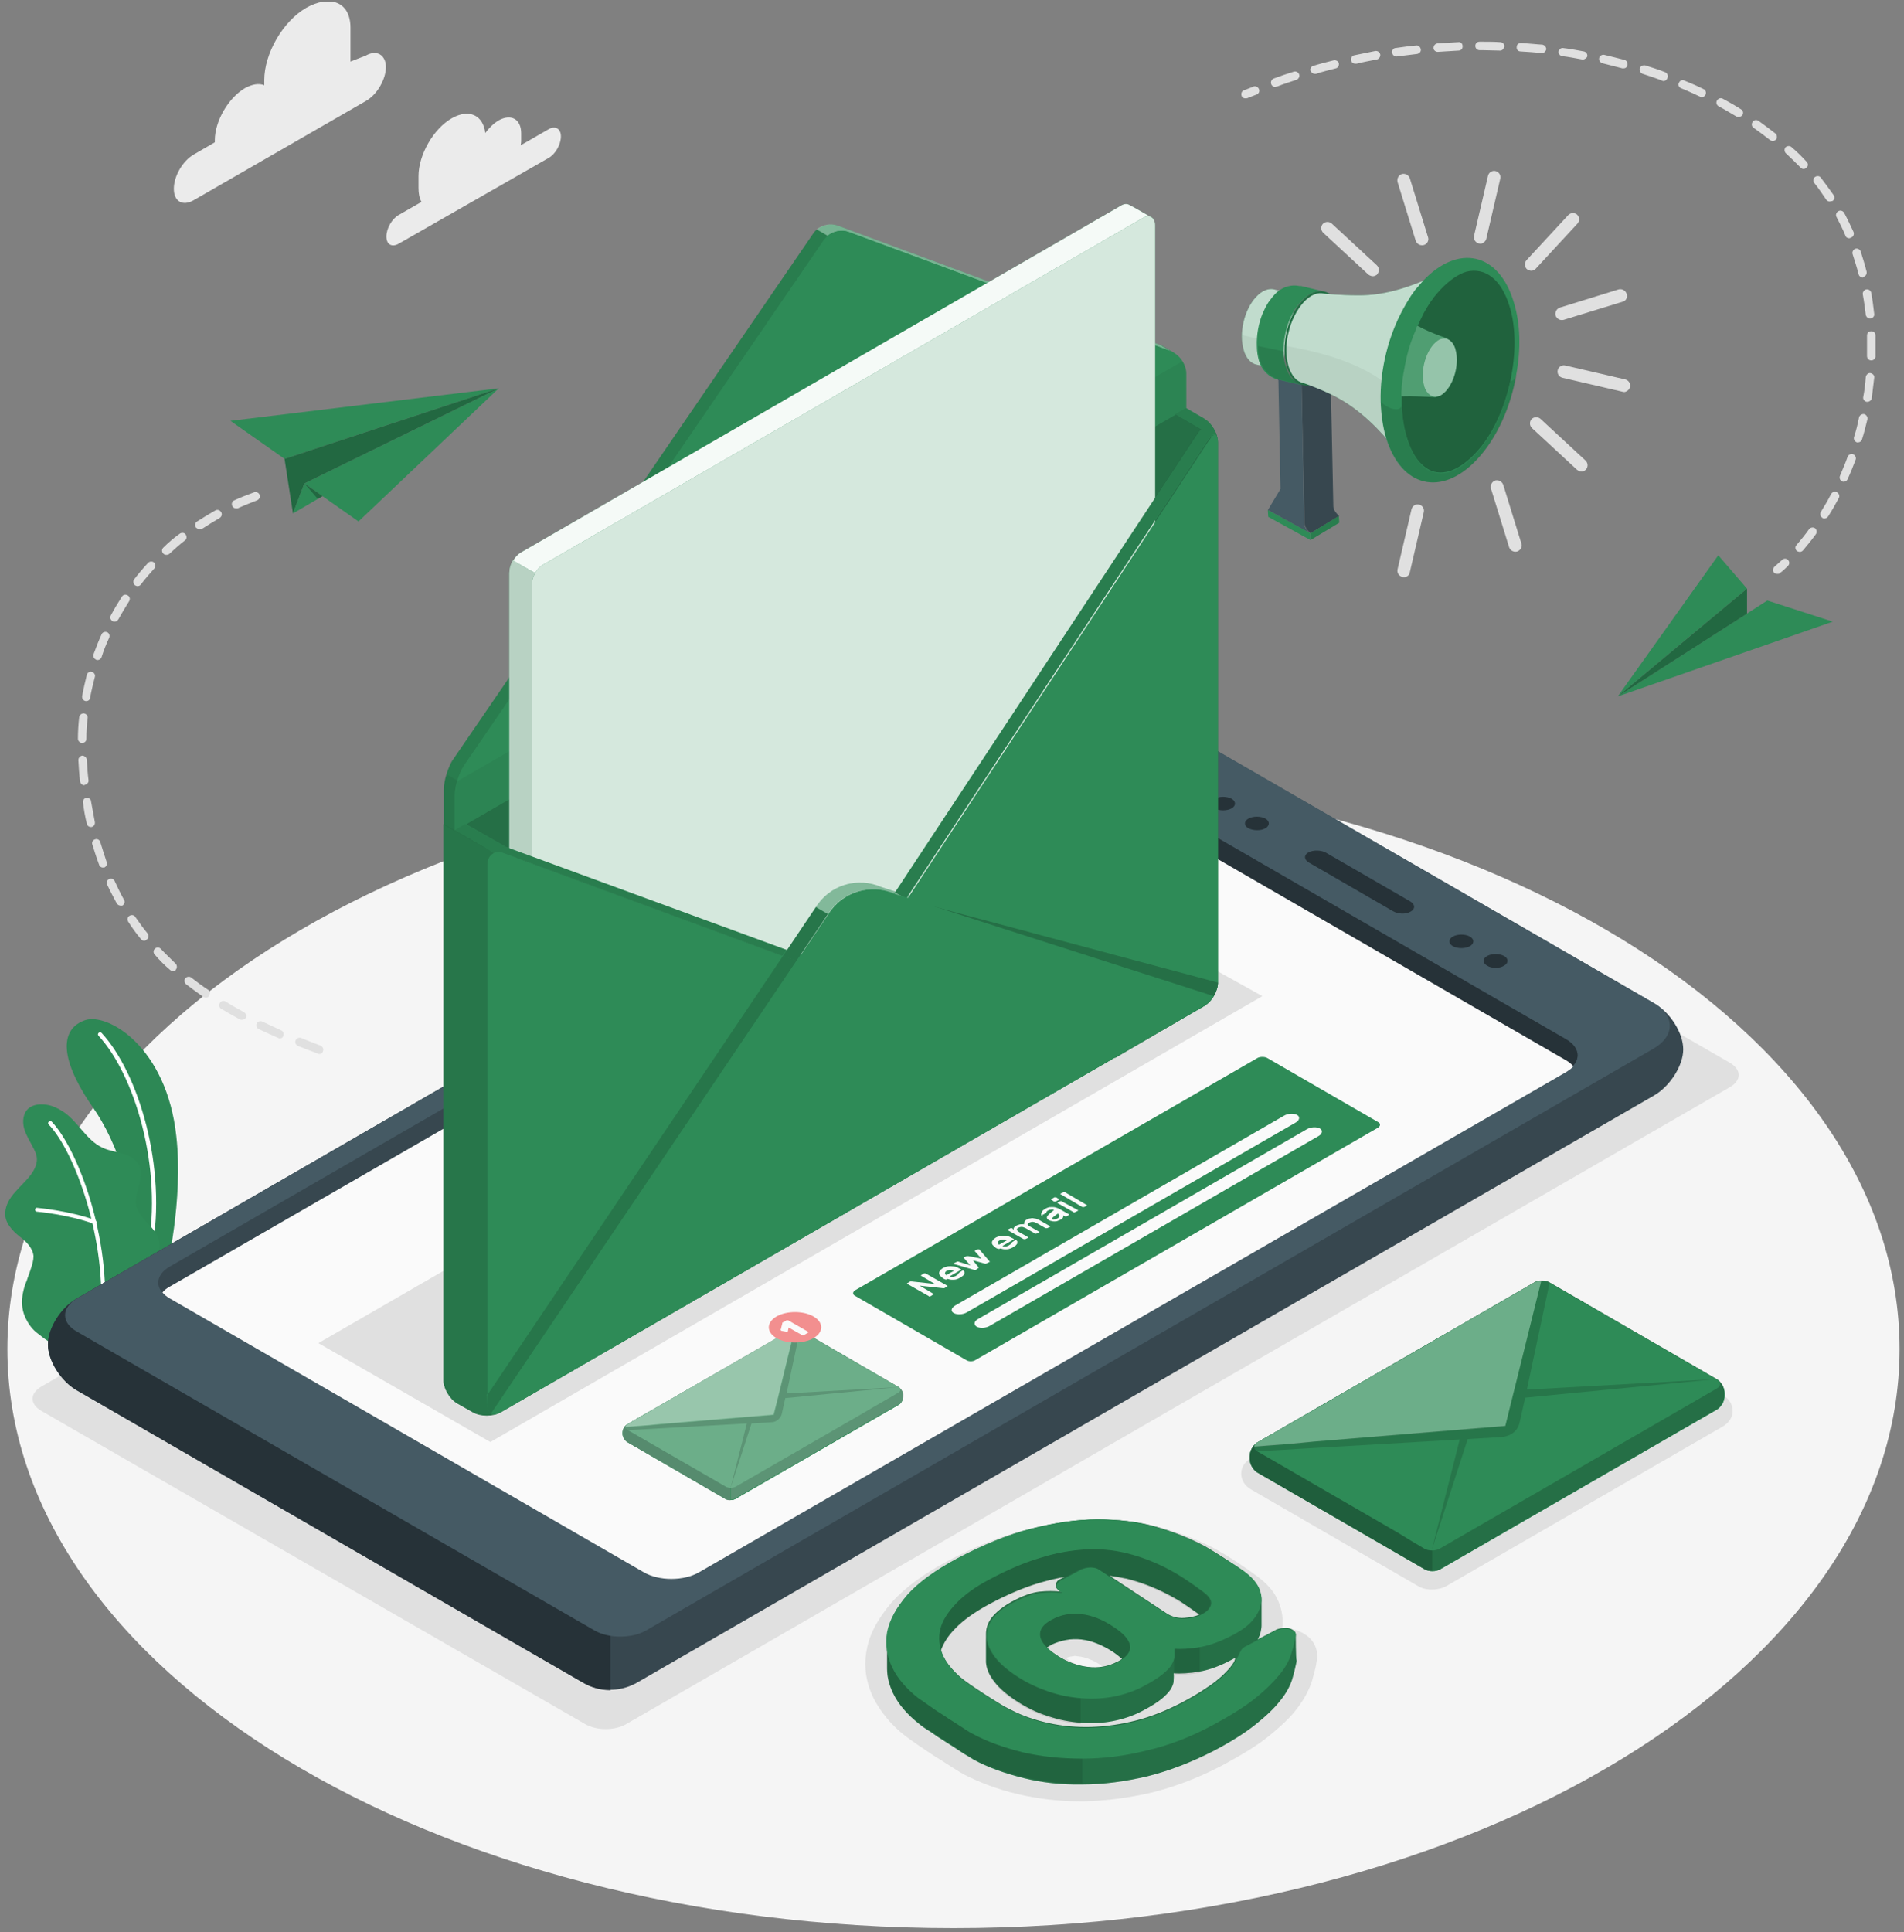 <svg width="346" height="351" viewBox="0 0 346 351" fill="none" xmlns="http://www.w3.org/2000/svg">
<rect x="0" y="0" width="346" height="351" fill="#808080" stroke="none"/>
<g clip-path="url(#clip0_4003_10962)">
<path d="M173.27 350.282C268.224 350.282 345.199 303.183 345.199 245.082C345.199 186.982 268.224 139.883 173.27 139.883C78.317 139.883 1.342 186.982 1.342 245.082C1.342 303.183 78.317 350.282 173.27 350.282Z" fill="#F5F5F5"/>
<path d="M260.269 288.771C259.578 288.771 258.656 288.694 257.735 288.157L227.327 270.573C226.252 269.958 225.561 268.883 225.561 267.731C225.561 266.58 226.175 265.581 227.327 264.89L277.623 235.864C278.544 235.327 279.543 235.25 280.157 235.25C280.848 235.25 281.769 235.327 282.691 235.864L313.099 253.449C314.174 254.063 314.865 255.138 314.865 256.29C314.865 257.442 314.251 258.44 313.099 259.131L262.803 288.157C261.958 288.618 260.96 288.771 260.269 288.771Z" fill="#E0E0E0"/>
<path d="M196.38 327.249C192.387 327.249 188.624 326.788 185.015 325.943C181.329 325.099 177.95 323.793 174.956 322.258L174.879 322.181C174.265 321.874 173.497 321.336 172.498 320.722C171.577 320.108 170.579 319.493 169.581 318.879C168.582 318.188 167.661 317.574 166.739 316.959C165.818 316.345 165.127 315.807 164.589 315.424C161.978 313.427 160.059 311.047 158.753 308.513C157.371 305.671 156.91 302.677 157.525 299.605C158.062 296.687 159.675 293.846 162.132 291.005C164.512 288.394 167.814 285.937 172.268 283.556C177.183 280.946 181.943 279.026 186.474 277.874C191.004 276.722 195.305 276.108 199.374 276.031H199.758C203.674 276.031 207.437 276.492 210.969 277.49C214.502 278.488 217.803 279.794 220.875 281.406C222.104 282.098 223.409 282.865 224.791 283.787C226.173 284.708 227.402 285.553 228.4 286.321C230.32 287.703 231.625 289.239 232.316 290.928C233.007 292.541 233.238 294.23 233.007 295.843C233.084 295.843 233.238 295.843 233.315 295.843H233.545C235.004 295.843 236.309 296.303 237.384 297.071C238.843 298.069 239.611 299.836 239.304 301.602C239.151 302.83 238.767 304.136 238.383 305.518C237.845 307.13 236.924 308.82 235.618 310.509C234.39 312.122 232.7 313.657 230.55 315.424C228.477 317.113 225.636 318.802 222.257 320.645C218.034 322.872 213.657 324.561 209.357 325.636C205.057 326.635 200.833 327.172 196.84 327.249H196.38ZM193.692 301.218C193.846 301.295 193.999 301.448 194.153 301.525C195.535 302.446 196.84 302.907 198.146 303.061C198.376 303.061 198.606 303.137 198.837 303.137C199.451 303.137 199.989 303.061 200.449 302.83C200.296 302.753 200.219 302.677 200.065 302.523C198.683 301.602 197.301 301.064 195.996 300.911C195.765 300.911 195.535 300.834 195.305 300.834C194.767 300.911 194.229 300.987 193.692 301.218Z" fill="#E0E0E0"/>
<path d="M106.309 313.194L7.483 256.294C5.409 255.065 5.409 253.146 7.483 251.917L208.053 136.121C210.126 134.892 213.505 134.892 215.578 136.121L314.405 193.097C316.478 194.326 316.478 196.246 314.405 197.474L113.834 313.194C111.761 314.423 108.382 314.423 106.309 313.194Z" fill="#E0E0E0"/>
<path d="M99.707 23.469L94.639 26.387C94.639 26.157 94.716 25.927 94.716 25.696V24.237C94.716 21.627 92.873 20.628 90.646 21.857C89.725 22.394 88.88 23.239 88.189 24.16C87.805 20.935 85.271 19.707 82.123 21.473C78.744 23.393 76.057 28.154 76.057 31.993V34.143C76.057 35.141 76.21 35.986 76.594 36.677L72.448 39.057C71.219 39.748 70.221 41.515 70.221 42.974C70.221 44.433 71.219 44.97 72.448 44.279L99.707 28.691C100.936 28 101.934 26.234 101.934 24.775C101.934 23.393 100.936 22.778 99.707 23.469Z" fill="#EBEBEB"/>
<path d="M66.456 10.109L63.691 11.184V5.041C63.691 0.203 59.852 -0.949 55.628 1.432C51.405 3.889 48.026 9.725 48.026 14.562V15.484C47.105 15.1 45.876 15.254 44.494 16.021C41.499 17.788 39.042 22.011 39.042 25.466V25.85L35.203 28.077C33.206 29.229 31.594 31.993 31.594 34.297C31.594 36.601 33.206 37.522 35.203 36.37L66.532 18.325C68.529 17.173 70.141 14.409 70.141 12.105C70.065 9.955 68.452 8.957 66.456 10.109Z" fill="#EBEBEB"/>
<path d="M24.986 234.02L30.207 231.026C30.207 231.026 33.356 218.125 32.05 206.454C30.284 190.098 19.534 183.955 15.464 185.337C11.394 186.719 10.166 191.48 16.923 201.232C20.993 206.991 25.907 218.97 24.986 234.02Z" fill="#2E8B57"/>
<g opacity="0.15">
<path opacity="0.15" d="M24.986 234.02L30.207 231.026C30.207 231.026 33.356 218.125 32.05 206.454C30.284 190.098 19.534 183.955 15.464 185.337C11.394 186.719 10.166 191.48 16.923 201.232C20.993 206.991 25.907 218.97 24.986 234.02Z" fill="black"/>
</g>
<path d="M27.138 227.726C26.908 227.649 26.754 227.496 26.831 227.265C29.672 212.215 24.451 195.245 17.924 188.18C17.77 188.026 17.77 187.796 17.924 187.643C18.077 187.489 18.308 187.489 18.461 187.643C25.142 194.861 30.44 212.061 27.599 227.342C27.522 227.572 27.369 227.726 27.138 227.726Z" fill="white"/>
<path d="M10.55 244.234C9.705 244.618 7.555 242.775 6.941 242.315C5.866 241.547 5.098 240.472 4.56 239.243C3.946 237.861 3.869 236.402 4.176 234.866C4.33 234.098 4.56 233.33 4.867 232.639C5.098 231.871 5.405 231.18 5.635 230.412C5.866 229.721 6.096 228.953 6.096 228.185C5.942 226.65 4.714 225.498 3.485 224.576C2.18 223.501 0.798 222.042 0.951 220.276C1.028 218.894 1.796 217.589 2.794 216.514C3.716 215.439 4.791 214.517 5.635 213.365C6.25 212.521 6.71 211.599 6.71 210.601C6.71 209.987 6.48 209.372 6.173 208.758C5.558 207.53 4.791 206.378 4.407 205.072C4.023 203.767 4.176 202.154 5.251 201.31C6.096 200.619 7.325 200.542 8.476 200.695C9.475 200.849 10.473 201.31 11.318 201.847C14.159 203.613 15.618 207.146 18.689 208.528C19.841 209.065 21.146 209.219 22.375 209.603C23.604 209.987 24.832 210.678 25.37 211.83C26.368 214.133 24.141 216.821 24.832 219.278C25.447 221.428 27.443 222.35 28.518 224.346C28.979 225.191 29.056 226.189 28.902 227.187C28.672 228.8 28.364 230.028 27.52 231.795C26.752 233.254 24.756 236.095 24.756 236.095C24.756 236.095 10.703 244.157 10.55 244.234Z" fill="#2E8B57"/>
<path d="M18.538 240.088C18.308 240.088 18.155 239.858 18.231 239.704C19.537 225.345 13.547 209.143 8.863 204.305C8.71 204.151 8.71 203.921 8.863 203.768C9.017 203.614 9.247 203.614 9.401 203.768C14.162 208.759 20.305 225.191 18.922 239.781C18.922 239.935 18.769 240.088 18.538 240.088Z" fill="white"/>
<path d="M17.157 222.348H17.08C12.55 220.659 6.791 220.121 6.714 220.121C6.483 220.121 6.33 219.891 6.407 219.737C6.407 219.507 6.56 219.353 6.791 219.43C6.867 219.43 12.703 219.968 17.311 221.657C17.464 221.734 17.618 221.964 17.541 222.118C17.464 222.271 17.311 222.425 17.157 222.348Z" fill="white"/>
<path d="M14.013 252.607L105.929 305.667C108.923 307.357 112.456 307.434 115.527 305.821L300.586 199.009C303.504 197.32 305.885 193.557 305.885 190.639C305.885 187.644 303.504 183.882 300.586 182.269L209.055 129.439C206.137 127.75 201.376 127.75 198.535 129.439L14.013 235.867C11.095 237.556 8.715 241.319 8.715 244.237C8.715 247.232 11.095 250.994 14.013 252.607Z" fill="#37474F"/>
<path d="M105.929 305.669L14.013 252.609C11.095 250.92 8.715 247.157 8.715 244.239C8.715 241.244 11.095 237.482 14.013 235.869L110.92 179.891V307.052C109.154 307.052 107.464 306.591 105.929 305.669Z" fill="#263238"/>
<path d="M108.08 296.224C110.614 297.683 114.837 297.683 117.371 296.224L300.511 190.487C304.427 188.183 304.427 184.497 300.511 182.194L208.903 129.287C205.985 127.597 201.224 127.597 198.383 129.287L14.015 235.868C11.097 237.558 11.097 240.322 14.015 241.935L108.08 296.224Z" fill="#455A64"/>
<path d="M116.987 285.627C119.752 287.24 124.282 287.24 127.047 285.627L284.616 194.633C287.38 193.021 287.38 190.41 284.616 188.874L198.459 139.116C195.695 137.503 191.165 137.503 188.4 139.116L30.831 230.11C28.067 231.722 28.067 234.333 30.831 235.869L116.987 285.627Z" fill="#37474F"/>
<path d="M193.775 137.891C195.465 137.967 197.154 138.351 198.459 139.042L284.616 188.801C287.38 190.414 287.38 193.024 284.616 194.56L267.569 204.389L193.775 157.241V137.891Z" fill="#263238"/>
<path d="M188.398 142.881C191.162 141.269 195.693 141.269 198.457 142.881L284.613 192.64C285.151 192.947 285.612 193.331 285.919 193.715C285.612 194.099 285.151 194.406 284.69 194.713L127.044 285.63C124.28 287.243 119.749 287.243 116.985 285.63L30.829 235.872C30.291 235.564 29.831 235.181 29.523 234.797C29.831 234.413 30.215 234.106 30.752 233.798L188.398 142.881Z" fill="#FAFAFA"/>
<path d="M253.134 165.53L237.853 156.699C236.932 156.161 236.932 155.317 237.777 154.856C238.621 154.395 240.08 154.395 241.002 154.933L256.282 163.763C257.204 164.301 257.204 165.146 256.359 165.606C255.438 166.144 254.056 166.067 253.134 165.53Z" fill="#263238"/>
<path d="M226.872 150.479C226.027 150.018 226.027 149.173 226.872 148.713C227.716 148.252 229.099 148.252 229.943 148.713C230.788 149.173 230.788 150.018 229.943 150.479C229.175 150.94 227.793 150.94 226.872 150.479Z" fill="#263238"/>
<path d="M220.727 146.869C219.883 146.409 219.883 145.564 220.727 145.103C221.572 144.643 222.954 144.643 223.799 145.103C224.643 145.564 224.643 146.409 223.799 146.869C222.954 147.33 221.572 147.33 220.727 146.869Z" fill="#263238"/>
<path d="M270.255 175.436C269.41 174.975 269.41 174.13 270.255 173.67C271.099 173.209 272.481 173.209 273.326 173.67C274.171 174.13 274.171 174.975 273.326 175.436C272.481 175.973 271.099 175.973 270.255 175.436Z" fill="#263238"/>
<path d="M264.034 171.901C263.189 171.44 263.189 170.595 264.034 170.135C264.879 169.674 266.261 169.674 267.105 170.135C267.95 170.595 267.95 171.44 267.105 171.901C266.261 172.361 264.879 172.361 264.034 171.901Z" fill="#263238"/>
<path d="M113.145 260.213V260.52C113.145 261.057 113.528 261.672 113.989 261.979L131.881 272.345C132.342 272.575 133.109 272.575 133.57 272.345L163.287 255.221C163.748 254.991 164.132 254.3 164.132 253.762V253.455C164.132 252.918 163.748 252.303 163.287 251.996L145.396 241.63C144.935 241.399 144.167 241.399 143.706 241.63L113.989 258.754C113.528 258.984 113.145 259.675 113.145 260.213Z" fill="#2E8B57"/>
<path d="M113.145 260.213V260.52C113.145 261.057 113.528 261.672 113.989 261.979L131.881 272.345C132.342 272.575 133.109 272.575 133.57 272.345L163.287 255.221C163.748 254.991 164.132 254.3 164.132 253.762V253.455C164.132 252.918 163.748 252.303 163.287 251.996L145.396 241.63C144.935 241.399 144.167 241.399 143.706 241.63L113.989 258.754C113.528 258.984 113.145 259.675 113.145 260.213Z" fill="#2E8B57"/>
<path opacity="0.3" d="M163.288 251.922L145.396 241.556C144.935 241.325 144.167 241.325 143.707 241.556L132.803 247.852V272.424C133.11 272.424 133.417 272.348 133.647 272.194L163.364 255.07C163.825 254.84 164.209 254.149 164.209 253.611V253.304C164.132 252.843 163.748 252.229 163.288 251.922Z" fill="white"/>
<path opacity="0.15" d="M163.288 251.922L145.396 241.556C144.935 241.325 144.167 241.325 143.707 241.556L132.803 247.852V272.424C133.11 272.424 133.417 272.348 133.647 272.194L163.364 255.07C163.825 254.84 164.209 254.149 164.209 253.611V253.304C164.132 252.843 163.748 252.229 163.288 251.922Z" fill="black"/>
<path opacity="0.3" d="M132.725 247.926L113.989 258.753C113.528 258.983 113.145 259.674 113.145 260.212V260.519C113.145 261.057 113.528 261.671 113.989 261.978L131.881 272.344C132.111 272.498 132.418 272.575 132.725 272.575V247.926Z" fill="white"/>
<path opacity="0.2" d="M132.725 247.926L113.989 258.753C113.528 258.983 113.145 259.674 113.145 260.212V260.519C113.145 261.057 113.528 261.671 113.989 261.978L131.881 272.344C132.111 272.498 132.418 272.575 132.725 272.575V247.926Z" fill="black"/>
<path d="M129.039 268.429L113.988 259.752C113.527 259.521 113.527 259.061 113.988 258.754L143.705 241.63C144.166 241.399 144.934 241.399 145.394 241.63L163.286 251.996C163.747 252.227 163.747 252.687 163.286 252.994L158.372 255.836L156.682 256.834L133.646 270.118C133.185 270.349 132.417 270.349 131.957 270.118L130.498 269.274L129.039 268.429Z" fill="#2E8B57"/>
<path opacity="0.3" d="M129.039 268.429L113.988 259.752C113.527 259.521 113.527 259.061 113.988 258.754L143.705 241.63C144.166 241.399 144.934 241.399 145.394 241.63L163.286 251.996C163.747 252.227 163.747 252.687 163.286 252.994L158.372 255.836L156.682 256.834L133.646 270.118C133.185 270.349 132.417 270.349 131.957 270.118L130.498 269.274L129.039 268.429Z" fill="white"/>
<path opacity="0.15" d="M142.709 253.992L163.289 251.995L142.94 253.147L145.397 241.629C145.167 241.475 144.783 241.399 144.476 241.475L140.636 257.063L113.684 259.29C113.684 259.444 113.76 259.674 113.991 259.828L135.722 258.599L132.727 270.425L136.566 258.599L140.252 258.369C140.713 258.369 141.174 258.138 141.481 257.831C141.788 257.524 142.018 257.217 142.095 256.756L142.709 253.992Z" fill="black"/>
<path opacity="0.3" d="M120.057 258.676L140.559 256.986L141.327 254.068L141.711 252.456L144.399 241.398C144.092 241.398 143.861 241.475 143.631 241.552L128.811 250.152L113.991 258.753C113.76 258.906 113.684 259.06 113.684 259.213L117.83 258.906L120.057 258.676Z" fill="white"/>
<path d="M141.097 239.173C142.94 238.098 146.011 238.098 147.854 239.173C149.697 240.248 149.697 242.015 147.854 243.09C146.011 244.165 142.94 244.165 141.097 243.09C139.254 242.015 139.254 240.248 141.097 239.173Z" fill="#F28F8F"/>
<path d="M142.094 241.787C142.017 241.787 142.017 241.787 141.94 241.71L141.863 241.633L142.17 240.405V240.328C142.17 240.251 142.247 240.251 142.247 240.251L142.938 239.867C143.015 239.867 143.015 239.867 143.092 239.867C143.169 239.867 143.169 239.867 143.245 239.867L146.855 241.94C146.931 241.94 146.931 242.017 146.931 242.017C146.931 242.017 146.931 242.094 146.855 242.094L146.087 242.555C146.01 242.555 146.01 242.555 145.933 242.555C145.856 242.555 145.856 242.555 145.779 242.555L143.322 241.173L143.169 241.864C143.169 241.864 143.169 241.94 143.092 241.94C143.015 241.94 143.015 241.94 142.938 241.94L142.094 241.787Z" fill="#FAFAFA"/>
<path d="M175.574 247.08L155.379 235.408C154.918 235.178 154.918 234.717 155.379 234.41L228.558 192.177C229.019 191.946 229.786 191.946 230.247 192.177L250.442 203.848C250.903 204.079 250.903 204.54 250.442 204.847L177.263 247.08C176.803 247.387 176.035 247.387 175.574 247.08Z" fill="#2E8B57"/>
<path d="M171.735 233.947C171.658 234.024 171.582 234.024 171.505 234.024C171.428 234.024 171.351 234.024 171.351 234.024L167.128 233.563L169.585 235.022C169.662 235.022 169.662 235.099 169.662 235.099C169.662 235.099 169.662 235.175 169.585 235.175L169.124 235.483C169.048 235.483 169.048 235.483 168.971 235.559C168.894 235.559 168.817 235.559 168.817 235.483L164.901 233.256C164.824 233.256 164.824 233.179 164.824 233.179C164.824 233.179 164.824 233.102 164.901 233.102L165.285 232.872C165.362 232.795 165.439 232.795 165.515 232.795C165.592 232.795 165.669 232.795 165.669 232.795L169.892 233.256L167.435 231.797C167.358 231.797 167.358 231.72 167.358 231.72C167.358 231.72 167.358 231.643 167.435 231.643L167.896 231.336C167.973 231.336 167.973 231.336 168.049 231.336C168.126 231.336 168.203 231.336 168.203 231.336L172.119 233.563C172.196 233.563 172.196 233.64 172.196 233.64C172.196 233.64 172.196 233.716 172.119 233.716L171.735 233.947Z" fill="#FAFAFA"/>
<path d="M171.428 232.258C171.198 232.105 171.044 231.951 170.891 231.797C170.737 231.644 170.66 231.49 170.66 231.337C170.66 231.183 170.66 231.029 170.814 230.876C170.891 230.722 171.044 230.569 171.274 230.415C171.505 230.262 171.735 230.185 172.042 230.108C172.273 230.031 172.58 230.031 172.81 230.031C173.041 230.031 173.348 230.108 173.578 230.108C173.808 230.185 174.039 230.262 174.269 230.415L174.576 230.569C174.653 230.569 174.653 230.646 174.653 230.646C174.653 230.646 174.653 230.722 174.576 230.722L172.58 231.874C172.657 231.951 172.81 231.951 172.887 231.951C172.964 231.951 173.117 231.951 173.194 231.951C173.271 231.951 173.425 231.951 173.501 231.874C173.578 231.874 173.732 231.797 173.808 231.721C173.962 231.644 174.039 231.567 174.116 231.49C174.192 231.413 174.192 231.337 174.192 231.337C174.192 231.26 174.192 231.26 174.269 231.26L174.346 231.183L174.807 230.876C174.884 230.876 174.884 230.799 174.96 230.799C175.037 230.799 175.114 230.799 175.114 230.876C175.191 230.876 175.191 230.953 175.267 231.029C175.267 231.106 175.267 231.183 175.267 231.337C175.267 231.49 175.191 231.567 175.037 231.721C174.884 231.874 174.73 231.951 174.5 232.105C174.269 232.258 174.039 232.335 173.808 232.412C173.578 232.488 173.271 232.488 173.041 232.488C172.733 232.488 172.503 232.412 172.196 232.335C171.966 232.565 171.658 232.412 171.428 232.258ZM172.042 230.876C171.889 230.953 171.812 231.029 171.812 231.106C171.735 231.183 171.735 231.26 171.735 231.337C171.735 231.413 171.735 231.49 171.812 231.49C171.812 231.567 171.889 231.567 171.966 231.644L173.348 230.876C173.271 230.876 173.194 230.799 173.117 230.799C173.041 230.799 172.964 230.722 172.81 230.722C172.733 230.722 172.58 230.722 172.503 230.722C172.273 230.799 172.119 230.799 172.042 230.876Z" fill="#FAFAFA"/>
<path d="M178.339 228.65L177.188 227.345C177.188 227.345 177.188 227.268 177.111 227.268C177.111 227.268 177.111 227.191 177.188 227.191L177.648 226.961C177.725 226.961 177.725 226.961 177.802 226.961C177.879 226.961 177.956 226.961 177.956 226.961L179.798 229.111L179.875 229.188C179.875 229.188 179.875 229.265 179.798 229.265L179.338 229.495C179.261 229.495 179.261 229.572 179.184 229.572C179.107 229.572 179.107 229.572 179.031 229.572L176.804 228.957L177.802 230.186C177.802 230.186 177.802 230.263 177.879 230.263C177.879 230.263 177.879 230.34 177.802 230.34L177.418 230.647C177.341 230.647 177.341 230.724 177.264 230.724C177.188 230.724 177.188 230.724 177.111 230.724L173.425 229.649C173.425 229.649 173.425 229.649 173.348 229.649C173.271 229.649 173.271 229.572 173.271 229.572C173.271 229.572 173.271 229.495 173.348 229.495L173.809 229.265C173.886 229.265 173.886 229.188 173.963 229.188C174.039 229.188 174.039 229.188 174.116 229.188L176.343 229.879L175.191 228.573C175.191 228.573 175.191 228.497 175.114 228.497C175.114 228.497 175.114 228.42 175.191 228.42L175.652 228.19C175.729 228.19 175.729 228.19 175.805 228.19C175.882 228.19 175.882 228.19 175.959 228.19L178.339 228.65Z" fill="#FAFAFA"/>
<path d="M181.026 226.731C180.795 226.577 180.642 226.424 180.488 226.27C180.335 226.116 180.258 225.963 180.258 225.809C180.258 225.656 180.258 225.502 180.411 225.349C180.488 225.195 180.642 225.041 180.872 224.888C181.102 224.734 181.333 224.657 181.64 224.581C181.87 224.504 182.178 224.504 182.408 224.504C182.638 224.504 182.945 224.581 183.176 224.581C183.406 224.657 183.636 224.734 183.867 224.888L184.174 225.041C184.251 225.041 184.251 225.118 184.251 225.118C184.251 225.118 184.251 225.195 184.174 225.195L182.178 226.347C182.254 226.424 182.408 226.424 182.485 226.424C182.561 226.424 182.715 226.424 182.792 226.424C182.869 226.424 183.022 226.424 183.099 226.347C183.176 226.347 183.329 226.27 183.406 226.193C183.56 226.116 183.636 226.04 183.713 225.963C183.79 225.886 183.79 225.809 183.79 225.809C183.79 225.733 183.79 225.733 183.867 225.733L183.944 225.656L184.404 225.349C184.481 225.349 184.481 225.349 184.558 225.272C184.635 225.272 184.712 225.272 184.712 225.349C184.788 225.349 184.788 225.425 184.865 225.502C184.865 225.579 184.865 225.656 184.865 225.809C184.865 225.963 184.788 226.04 184.635 226.193C184.558 226.347 184.328 226.424 184.097 226.577C183.867 226.731 183.636 226.808 183.406 226.884C183.176 226.961 182.869 226.961 182.638 226.961C182.331 226.961 182.101 226.884 181.794 226.808C181.563 226.961 181.333 226.884 181.026 226.731ZM181.64 225.349C181.486 225.425 181.41 225.502 181.41 225.579C181.333 225.656 181.333 225.733 181.333 225.809C181.333 225.886 181.333 225.963 181.41 225.963C181.41 226.04 181.486 226.04 181.563 226.116L182.945 225.349C182.869 225.349 182.792 225.272 182.715 225.272C182.638 225.272 182.561 225.195 182.408 225.195C182.331 225.195 182.178 225.195 182.101 225.195C181.87 225.272 181.794 225.272 181.64 225.349Z" fill="#FAFAFA"/>
<path d="M184.177 223.428C184.177 223.274 184.177 223.197 184.253 223.044C184.33 222.967 184.407 222.813 184.561 222.737C184.791 222.583 185.098 222.506 185.328 222.429C185.559 222.429 185.866 222.353 186.096 222.429C186.096 222.353 186.096 222.276 186.096 222.199C186.096 222.122 186.173 222.046 186.173 221.969C186.25 221.892 186.25 221.815 186.327 221.738C186.403 221.662 186.48 221.585 186.557 221.585C186.787 221.431 187.018 221.354 187.248 221.354C187.478 221.278 187.709 221.278 187.939 221.354C188.17 221.354 188.4 221.431 188.554 221.508C188.784 221.585 188.937 221.662 189.168 221.815L190.78 222.737C190.857 222.737 190.857 222.813 190.857 222.813C190.857 222.813 190.857 222.89 190.78 222.89L190.32 223.121C190.243 223.121 190.243 223.121 190.166 223.121C190.089 223.121 190.012 223.121 190.012 223.121L188.4 222.199C188.093 222.046 187.862 221.969 187.632 221.969C187.402 221.969 187.248 222.046 187.018 222.122C186.864 222.199 186.787 222.353 186.787 222.429C186.787 222.583 186.864 222.66 187.171 222.813L188.784 223.735C188.861 223.735 188.861 223.812 188.861 223.812C188.861 223.812 188.861 223.888 188.784 223.888L188.323 224.119C188.246 224.119 188.246 224.119 188.17 224.119C188.093 224.119 188.016 224.119 188.016 224.042L186.403 223.121C186.096 222.967 185.866 222.89 185.636 222.89C185.405 222.89 185.252 222.967 185.021 223.044C184.868 223.121 184.791 223.274 184.791 223.351C184.791 223.505 184.944 223.658 185.175 223.812L186.787 224.733C186.864 224.733 186.864 224.81 186.864 224.81C186.864 224.81 186.864 224.887 186.787 224.887L186.327 225.117C186.25 225.117 186.25 225.117 186.173 225.117C186.096 225.117 186.02 225.117 186.02 225.117L183.178 223.505C183.102 223.505 183.102 223.428 183.102 223.428C183.102 223.428 183.102 223.351 183.178 223.351L183.639 223.121C183.716 223.121 183.716 223.121 183.793 223.121C183.869 223.121 183.946 223.121 183.946 223.121L184.177 223.428Z" fill="#FAFAFA"/>
<path d="M189.397 220.971C189.32 220.894 189.243 220.817 189.243 220.74C189.243 220.663 189.166 220.587 189.243 220.433C189.243 220.356 189.32 220.203 189.397 220.049C189.473 219.896 189.627 219.819 189.857 219.665C190.088 219.512 190.241 219.435 190.472 219.358C190.702 219.281 190.932 219.281 191.163 219.281C191.393 219.281 191.624 219.281 191.854 219.358C192.084 219.435 192.315 219.512 192.468 219.588L194.234 220.587C194.311 220.587 194.311 220.663 194.311 220.663C194.311 220.663 194.311 220.74 194.234 220.74L193.774 220.971C193.697 220.971 193.697 220.971 193.62 220.971C193.543 220.971 193.466 220.971 193.466 220.894L193.236 220.817C193.236 220.971 193.236 221.047 193.159 221.201C193.083 221.355 192.929 221.508 192.699 221.585C192.545 221.662 192.315 221.738 192.161 221.815C192.007 221.892 191.777 221.892 191.624 221.892C191.47 221.892 191.24 221.892 191.086 221.815C190.932 221.815 190.779 221.738 190.625 221.662C190.318 221.508 190.241 221.355 190.241 221.124C190.318 220.894 190.472 220.74 190.702 220.51L191.547 219.819C191.393 219.742 191.24 219.665 191.009 219.742C190.856 219.742 190.625 219.819 190.472 219.896C190.395 219.972 190.318 219.972 190.241 220.049C190.241 220.126 190.165 220.126 190.165 220.203C190.165 220.279 190.165 220.279 190.165 220.279L190.088 220.356L189.55 220.663C189.473 220.663 189.473 220.663 189.397 220.663C189.473 221.047 189.473 221.047 189.397 220.971ZM192.161 221.355C192.315 221.278 192.391 221.201 192.468 221.124C192.545 221.047 192.545 220.971 192.545 220.894C192.545 220.817 192.545 220.74 192.468 220.663C192.391 220.587 192.391 220.51 192.238 220.51H192.161L191.47 221.047C191.316 221.124 191.24 221.278 191.24 221.355C191.24 221.431 191.24 221.508 191.316 221.508C191.393 221.585 191.47 221.585 191.624 221.508C191.854 221.508 192.007 221.431 192.161 221.355Z" fill="#FAFAFA"/>
<path d="M191.622 217.516C191.699 217.516 191.699 217.516 191.776 217.516C191.852 217.516 191.929 217.516 191.929 217.516L192.39 217.823C192.467 217.823 192.467 217.9 192.467 217.9C192.467 217.9 192.467 217.976 192.39 217.976L191.852 218.284C191.776 218.284 191.776 218.284 191.699 218.284C191.622 218.284 191.545 218.284 191.545 218.284L191.085 217.976C191.008 217.976 191.008 217.9 191.008 217.9C191.008 217.9 191.008 217.823 191.085 217.823L191.622 217.516ZM195.845 219.819C195.922 219.819 195.922 219.896 195.922 219.896C195.922 219.896 195.922 219.973 195.845 219.973L195.385 220.203C195.308 220.203 195.308 220.203 195.231 220.28C195.154 220.28 195.078 220.28 195.078 220.203L192.236 218.591C192.16 218.591 192.16 218.514 192.16 218.514C192.16 218.514 192.16 218.437 192.236 218.437L192.697 218.207C192.774 218.207 192.774 218.207 192.851 218.207C192.928 218.207 193.004 218.207 193.004 218.284L195.845 219.819Z" fill="#FAFAFA"/>
<path d="M197.46 218.897C197.537 218.897 197.537 218.974 197.537 218.974C197.537 218.974 197.537 219.051 197.46 219.051L196.999 219.281C196.923 219.281 196.923 219.281 196.846 219.281C196.769 219.281 196.692 219.281 196.692 219.281L192.776 216.978C192.699 216.978 192.699 216.901 192.699 216.901C192.699 216.901 192.699 216.824 192.776 216.824L193.237 216.594C193.314 216.594 193.314 216.594 193.39 216.594C193.467 216.594 193.544 216.594 193.544 216.594L197.46 218.897Z" fill="#FAFAFA"/>
<path d="M173.577 237.174L233.319 202.696C234.086 202.235 235.161 202.235 235.699 202.542C236.313 202.849 236.16 203.54 235.469 203.924L175.727 238.402C174.96 238.863 173.885 238.863 173.347 238.556C172.733 238.249 172.81 237.634 173.577 237.174Z" fill="#FAFAFA"/>
<path d="M177.723 239.635L237.464 205.157C238.232 204.696 239.307 204.696 239.844 205.003C240.458 205.31 240.305 206.001 239.614 206.385L179.873 240.863C179.105 241.324 178.03 241.324 177.492 241.017C176.878 240.633 177.032 240.019 177.723 239.635Z" fill="#FAFAFA"/>
<path d="M89.11 261.973L57.857 244.005L197.612 163.301L229.402 180.962L89.11 261.973Z" fill="#E0E0E0"/>
<path d="M80.665 149.711L213.508 73L218.806 76.072C220.189 76.839 221.34 78.836 221.34 80.372V178.43C221.34 180.043 220.189 181.962 218.806 182.73L90.954 256.6C89.572 257.368 87.345 257.368 85.963 256.6L83.122 254.988C81.74 254.22 80.588 252.223 80.588 250.688L80.665 149.711Z" fill="#2E8B57"/>
<path opacity="0.2" d="M80.665 149.711L213.508 73L218.806 76.072C220.189 76.839 221.34 78.836 221.34 80.372V178.43C221.34 180.043 220.189 181.962 218.806 182.73L90.954 256.6C89.572 257.368 87.345 257.368 85.963 256.6L83.122 254.988C81.74 254.22 80.588 252.223 80.588 250.688L80.665 149.711Z" fill="black"/>
<path d="M212.816 64.399L213.354 64.092L211.281 62.863C211.127 62.786 210.897 62.633 210.743 62.633L152.231 40.978C150.695 40.441 148.698 41.055 147.777 42.437L82.353 137.962C81.432 139.344 80.664 141.801 80.664 143.414C80.664 146.178 80.664 149.787 80.664 149.787L82.661 150.939L213.507 72.999V66.626C213.507 65.858 213.277 65.09 212.816 64.399Z" fill="#2E8B57"/>
<path opacity="0.1" d="M150.463 42.822C150.232 43.053 150.002 43.283 149.772 43.514L84.348 139.038C83.887 139.729 83.427 140.727 83.12 141.802L81.123 140.65C81.277 140.19 81.43 139.652 81.661 139.191C81.661 139.191 81.661 139.191 81.661 139.115C81.737 138.884 81.814 138.731 81.968 138.5C81.968 138.5 81.968 138.424 82.044 138.424C82.121 138.193 82.275 138.04 82.428 137.809L147.852 42.285C147.929 42.131 148.082 41.978 148.159 41.901C148.236 41.824 148.389 41.67 148.543 41.594L150.463 42.822Z" fill="black"/>
<path opacity="0.35" d="M213.275 64.093C213.121 64.016 212.891 63.862 212.737 63.786L154.225 42.132C152.996 41.671 151.46 41.978 150.385 42.822L148.389 41.671C149.464 40.826 150.923 40.519 152.228 40.98L210.741 62.634C210.894 62.711 211.125 62.787 211.278 62.941L213.275 64.093Z" fill="white"/>
<path d="M81.969 138.498C82.046 138.268 82.199 138.115 82.353 137.961C82.199 138.115 82.122 138.268 81.969 138.498Z" fill="#2E8B57"/>
<path d="M148.084 41.979C148.161 41.902 148.314 41.749 148.468 41.672C148.314 41.749 148.161 41.902 148.084 41.979Z" fill="#2E8B57"/>
<path d="M81.125 140.646C81.279 140.109 81.432 139.648 81.662 139.188C81.432 139.648 81.279 140.109 81.125 140.646Z" fill="#2E8B57"/>
<path d="M81.662 139.194C81.739 138.963 81.816 138.81 81.969 138.656C81.816 138.81 81.739 138.963 81.662 139.194Z" fill="#2E8B57"/>
<path opacity="0.2" d="M81.893 138.577C81.893 138.577 81.893 138.5 81.969 138.5C81.969 138.5 81.969 138.577 81.893 138.577Z" fill="black"/>
<path opacity="0.2" d="M147.777 42.361C147.854 42.207 148.008 42.053 148.085 41.977C147.931 42.13 147.854 42.207 147.777 42.361Z" fill="black"/>
<path d="M149.773 43.591L84.35 139.115C83.428 140.497 82.66 142.955 82.66 144.567C82.66 147.331 82.66 150.941 82.66 150.941L215.58 74.229V67.856C215.58 66.243 214.352 64.4 212.816 63.863L154.303 42.209C152.691 41.517 150.694 42.209 149.773 43.591Z" fill="#2E8B57"/>
<path opacity="0.05" d="M215.58 67.852C215.58 67.084 215.273 66.316 214.889 65.625L83.197 141.876C82.89 142.797 82.736 143.795 82.736 144.563C82.736 147.327 82.736 150.937 82.736 150.937L215.656 74.225L215.58 67.852Z" fill="black"/>
<path d="M209.901 40.902C209.901 40.211 209.67 39.75 209.286 39.519C208.902 39.289 205.6 37.369 205.216 37.216C204.833 36.985 204.295 36.985 203.681 37.369L94.718 100.336C93.49 101.027 92.568 102.716 92.568 104.098V234.638C92.568 235.329 92.799 235.79 93.183 236.02C93.567 236.25 96.868 238.093 97.252 238.324C97.636 238.554 98.174 238.554 98.788 238.17L207.75 175.204C208.979 174.513 209.901 172.824 209.901 171.441V40.902Z" fill="#2E8B57"/>
<path opacity="0.95" d="M209.901 40.902C209.901 40.211 209.67 39.75 209.286 39.519C208.902 39.289 205.6 37.369 205.216 37.216C204.833 36.985 204.295 36.985 203.681 37.369L94.718 100.336C93.49 101.027 92.568 102.716 92.568 104.098V234.638C92.568 235.329 92.799 235.79 93.183 236.02C93.567 236.25 96.868 238.093 97.252 238.324C97.636 238.554 98.174 238.554 98.788 238.17L207.75 175.204C208.979 174.513 209.901 172.824 209.901 171.441V40.902Z" fill="white"/>
<path d="M98.711 238.095L207.673 175.129C208.901 174.437 209.823 172.748 209.823 171.366V40.826C209.823 39.444 208.825 38.907 207.673 39.598L98.711 102.564C97.482 103.255 96.561 104.944 96.561 106.326V236.866C96.561 238.248 97.559 238.786 98.711 238.095Z" fill="#2E8B57"/>
<path opacity="0.8" d="M98.711 238.095L207.673 175.129C208.901 174.437 209.823 172.748 209.823 171.366V40.826C209.823 39.444 208.825 38.907 207.673 39.598L98.711 102.564C97.482 103.255 96.561 104.944 96.561 106.326V236.866C96.561 238.248 97.559 238.786 98.711 238.095Z" fill="white"/>
<path d="M96.561 236.867C96.561 237.481 96.715 237.942 97.099 238.172C96.408 237.789 93.567 236.099 93.183 235.946C92.799 235.715 92.568 235.255 92.568 234.563V103.947C92.568 103.256 92.799 102.488 93.183 101.797L97.252 104.101C96.868 104.792 96.638 105.559 96.638 106.251V236.867H96.561Z" fill="#2E8B57"/>
<path opacity="0.7" d="M96.561 236.867C96.561 237.481 96.715 237.942 97.099 238.172C96.408 237.789 93.567 236.099 93.183 235.946C92.799 235.715 92.568 235.255 92.568 234.563V103.947C92.568 103.256 92.799 102.488 93.183 101.797L97.252 104.101C96.868 104.792 96.638 105.559 96.638 106.251V236.867H96.561Z" fill="white"/>
<path opacity="0.05" d="M96.561 236.867C96.561 237.481 96.715 237.942 97.099 238.172C96.408 237.789 93.567 236.099 93.183 235.946C92.799 235.715 92.568 235.255 92.568 234.563V103.947C92.568 103.256 92.799 102.488 93.183 101.797L97.252 104.101C96.868 104.792 96.638 105.559 96.638 106.251V236.867H96.561Z" fill="black"/>
<path d="M217.958 179.732C217.882 179.808 217.882 179.885 217.805 179.962L162.441 162.378C158.064 160.458 152.996 161.994 150.462 166.063L91.258 254.062L89.031 255.291C88.34 255.675 87.802 255.675 87.342 255.445L148.235 164.835C150.769 160.765 155.837 159.229 160.214 161.149L217.958 179.732Z" fill="#2E8B57"/>
<path opacity="0.4" d="M145.01 174.663L145.163 174.51L91.258 253.986L89.031 255.214C88.34 255.598 87.802 255.598 87.342 255.368L142.86 173.281L145.01 174.663Z" fill="white"/>
<path opacity="0.4" d="M217.96 179.732C217.883 179.809 217.883 179.886 217.806 179.963L162.442 162.378C158.065 160.459 152.997 161.994 150.463 166.064L148.236 164.759C150.77 160.766 155.838 159.153 160.215 161.073L217.96 179.732Z" fill="white"/>
<path d="M221.263 79.754C221.109 79.063 220.725 78.832 220.264 79.14C220.111 79.293 219.88 79.524 219.65 79.831L219.343 80.215L164.67 163.299L156.53 174.664C155.609 175.969 153.612 176.737 152 176.353L144.935 174.664L91.184 154.853C90.8 154.776 90.416 154.776 90.109 154.776C89.955 154.776 89.801 154.853 89.725 154.929L91.721 153.778L143.246 172.668L150.003 175.125C151.539 175.509 153.535 174.741 154.534 173.435L162.673 162.071L217.73 78.602C217.884 78.372 218.114 78.141 218.345 78.065L213.584 75.3L215.58 74.148L218.882 76.068C220.034 76.759 221.032 78.295 221.263 79.754Z" fill="#2E8B57"/>
<path opacity="0.4" d="M164.744 163.3L156.605 174.665C155.683 175.97 153.687 176.738 152.074 176.354L145.01 174.665L145.163 174.511L145.47 173.974L150.078 175.049C151.614 175.433 153.61 174.665 154.608 173.359L162.671 162.148L164.744 163.3Z" fill="white"/>
<path opacity="0.1" d="M218.804 76.068L215.502 74.148L213.506 75.3L218.266 78.065C218.036 78.218 217.806 78.372 217.652 78.602L162.749 162.071L162.672 162.148L164.668 163.223L219.341 80.138L219.649 79.754C219.879 79.447 220.109 79.216 220.263 79.063C220.724 78.756 221.108 78.909 221.261 79.677C221.031 78.295 220.033 76.759 218.804 76.068Z" fill="black"/>
<path d="M92.335 156.464L80.586 149.707V250.607C80.586 252.219 81.738 254.139 83.12 254.907L85.961 256.519C87.343 257.287 89.57 257.287 90.952 256.519L92.335 255.675V156.464Z" fill="#2E8B57"/>
<path opacity="0.15" d="M92.335 156.464L80.586 149.707V250.607C80.586 252.219 81.738 254.139 83.12 254.907L85.961 256.519C87.343 257.287 89.57 257.287 90.952 256.519L92.335 255.675V156.464Z" fill="black"/>
<path d="M221.337 80.365V178.424C221.337 179.268 221.03 180.19 220.569 180.958C220.185 181.649 219.648 182.186 219.11 182.57L219.033 182.647C218.956 182.724 218.956 182.724 218.88 182.724L91.028 256.517C90.336 256.901 89.799 256.978 89.338 256.748C88.954 256.517 88.647 256.133 88.57 255.519C88.57 255.365 88.57 255.212 88.57 255.058V157.077C88.57 155.464 89.799 154.466 91.412 154.85L145.163 174.661L152.228 176.35C153.763 176.734 155.837 175.967 156.758 174.661L164.898 163.297L219.571 80.212L219.878 79.828C220.569 78.522 221.337 78.83 221.337 80.365Z" fill="#2E8B57"/>
<path d="M218.88 182.726C218.957 182.726 218.957 182.649 219.033 182.649L219.11 182.572C219.648 182.188 220.185 181.574 220.569 180.959C221.03 180.192 221.337 179.27 221.337 178.502L164.744 163.375L202.677 192.171L218.88 182.726Z" fill="#2E8B57"/>
<path opacity="0.2" d="M218.88 182.726C218.957 182.726 218.957 182.649 219.033 182.649L219.11 182.572C219.648 182.188 220.185 181.574 220.569 180.959C221.03 180.192 221.337 179.27 221.337 178.502L164.744 163.375L202.677 192.171L218.88 182.726Z" fill="black"/>
<path d="M88.495 255.138C88.495 255.983 88.802 256.52 89.263 256.75C89.723 256.981 90.338 256.904 90.952 256.52L134.952 231.103L145.011 174.664L88.418 253.449L88.495 255.138Z" fill="#2E8B57"/>
<path opacity="0.15" d="M150.464 166.065L89.264 256.751C88.803 256.521 88.496 255.907 88.496 255.139V253.526L148.237 164.836L150.464 166.065Z" fill="black"/>
<path d="M220.569 180.962C220.185 181.653 219.648 182.191 219.11 182.575L219.034 182.651L90.951 256.598C90.26 256.982 89.722 257.059 89.262 256.829L150.539 166.065C153.073 161.995 158.217 160.46 162.594 162.379L220.569 180.962Z" fill="#2E8B57"/>
<path opacity="0.15" d="M81.123 140.648L83.119 141.8C82.812 142.722 82.659 143.72 82.659 144.565C82.659 147.329 82.659 150.938 82.659 150.938L80.662 149.786C80.662 149.786 80.662 146.177 80.662 143.413C80.662 142.568 80.816 141.57 81.123 140.648Z" fill="black"/>
<path d="M91.796 153.777L89.799 155.005L87.726 153.777L82.658 150.859L84.655 149.707L91.796 153.777Z" fill="#2E8B57"/>
<path opacity="0.1" d="M91.873 153.854L84.579 149.707L82.582 150.859L87.65 153.777L89.723 154.929C89.877 154.852 89.954 154.852 90.107 154.775C90.414 154.698 90.798 154.698 91.182 154.852L95.252 156.388L142.17 173.665L142.937 172.59L91.873 153.854Z" fill="black"/>
<path d="M236.465 66.246L241.686 63.098C241.686 63.098 242.301 91.049 242.301 91.97C242.301 92.891 243.376 93.736 243.376 93.736L238.154 96.884C238.154 96.884 237.079 95.963 237.079 95.118C237.002 94.197 236.465 66.246 236.465 66.246Z" fill="#37474F"/>
<path d="M230.014 66.324L232.317 69.089L232.701 88.823L230.398 92.662L238.076 96.886C237.385 96.272 237.078 95.734 237.001 95.12L236.541 69.856L230.014 66.324Z" fill="#455A64"/>
<path d="M230.396 92.664L230.473 93.893L238.152 98.116V96.887L230.396 92.664Z" fill="#2E8B57"/>
<path d="M238.154 98.111L243.376 94.963L243.299 93.734L238.154 96.883V98.111Z" fill="#2E8B57"/>
<path opacity="0.1" d="M238.154 98.111L243.376 94.963L243.299 93.734L238.154 96.883V98.111Z" fill="black"/>
<path d="M231.55 52.579C230.551 52.349 229.4 52.733 228.325 53.885L228.248 53.962C226.098 56.265 225.099 60.565 226.021 63.56V63.637C226.482 65.173 227.403 66.094 228.401 66.248L232.855 67.323L235.619 53.578L231.55 52.579Z" fill="#2E8B57"/>
<path opacity="0.7" d="M231.55 52.579C230.551 52.349 229.4 52.733 228.325 53.885L228.248 53.962C226.098 56.265 225.099 60.565 226.021 63.56V63.637C226.482 65.173 227.403 66.094 228.401 66.248L232.855 67.323L235.619 53.578L231.55 52.579Z" fill="white"/>
<path opacity="0.05" d="M228.477 66.25L232.931 67.325L233.852 62.795L225.713 60.875C225.713 61.797 225.79 62.718 226.02 63.563V63.639C226.558 65.175 227.402 66.097 228.477 66.25Z" fill="black"/>
<path d="M240.612 52.964C239.46 52.733 238.154 53.117 236.926 54.269C236.772 54.423 236.695 54.5 236.542 54.653C236.388 54.807 236.235 54.96 236.081 55.191C235.851 55.498 235.62 55.805 235.39 56.112C235.006 56.727 234.699 57.341 234.392 58.032C233.624 59.875 233.24 61.948 233.24 63.868C233.24 64.866 233.393 65.787 233.701 66.632C234.238 68.475 235.313 69.55 236.465 69.934L232.165 68.936C230.629 68.552 229.324 67.323 228.786 65.557C228.556 64.713 228.402 63.868 228.402 62.87C228.325 60.873 228.709 58.723 229.477 56.88C229.784 56.189 230.092 55.575 230.476 54.96C230.706 54.653 230.936 54.346 231.167 54.039C231.32 53.885 231.474 53.655 231.627 53.501C231.781 53.348 231.858 53.271 232.011 53.117C233.24 52.042 234.776 51.658 236.158 51.966H236.311C236.388 51.966 236.388 51.966 236.465 51.966L240.612 52.964Z" fill="#2E8B57"/>
<path opacity="0.1" d="M232.395 68.933C230.86 68.473 229.554 67.321 229.017 65.555C228.786 64.71 228.633 63.865 228.633 62.867L233.47 63.865C233.47 64.864 233.624 65.785 233.931 66.63C234.469 68.473 235.544 69.548 236.696 69.932L232.395 68.933Z" fill="black"/>
<path d="M243.529 56.268C244.681 60.031 243.452 65.406 240.765 68.247C239.383 69.706 237.924 70.243 236.695 69.936H236.618C235.39 69.629 234.391 68.477 233.854 66.634C232.702 62.872 233.931 57.497 236.618 54.656C237.924 53.197 239.383 52.659 240.688 52.966C241.917 53.273 242.992 54.425 243.529 56.268Z" fill="#2E8B57"/>
<path opacity="0.2" d="M243.529 56.268C244.681 60.031 243.452 65.406 240.765 68.247C239.383 69.706 237.924 70.243 236.695 69.936H236.618C235.39 69.629 234.391 68.477 233.854 66.634C232.702 62.872 233.931 57.497 236.618 54.656C237.924 53.197 239.383 52.659 240.688 52.966C241.917 53.273 242.992 54.425 243.529 56.268Z" fill="black"/>
<path d="M261.344 49.816C261.344 49.816 256.353 54.654 253.896 65.02C253.435 67.017 253.128 68.937 252.974 70.626C252.36 77.691 253.819 81.914 253.819 81.914C250.748 78.074 247.139 74.312 242.454 71.931C239.536 70.472 236.772 69.551 236.772 69.551C235.62 69.321 234.699 68.246 234.161 66.556C233.854 65.404 233.701 64.176 233.777 62.87C233.854 62.026 233.931 61.258 234.161 60.413C234.622 58.34 235.62 56.343 236.926 54.884C238.154 53.579 239.46 53.041 240.612 53.349C240.612 53.349 243.529 53.656 246.755 53.656C251.976 53.733 256.891 51.89 261.344 49.816Z" fill="#2E8B57"/>
<path opacity="0.7" d="M261.344 49.816C261.344 49.816 256.353 54.654 253.896 65.02C253.435 67.017 253.128 68.937 252.974 70.626C252.36 77.691 253.819 81.914 253.819 81.914C250.748 78.074 247.139 74.312 242.454 71.931C239.536 70.472 236.772 69.551 236.772 69.551C235.62 69.321 234.699 68.246 234.161 66.556C233.854 65.404 233.701 64.176 233.777 62.87C233.854 62.026 233.931 61.258 234.161 60.413C234.622 58.34 235.62 56.343 236.926 54.884C238.154 53.579 239.46 53.041 240.612 53.349C240.612 53.349 243.529 53.656 246.755 53.656C251.976 53.733 256.891 51.89 261.344 49.816Z" fill="white"/>
<path opacity="0.05" d="M252.974 70.623C252.36 77.687 253.819 81.911 253.819 81.911C250.748 78.071 247.139 74.309 242.454 71.928C239.536 70.469 236.772 69.548 236.772 69.548C235.62 69.317 234.699 68.242 234.161 66.553C233.854 65.401 233.701 64.173 233.777 62.867C238.999 63.789 247.599 65.708 252.974 70.623Z" fill="black"/>
<path d="M275.087 54.883C276.316 58.8 276.393 63.484 275.548 68.014C274.55 73.85 272.016 79.609 268.407 83.449C262.033 90.283 254.662 88.594 251.897 79.609C251.283 77.536 250.976 75.309 250.899 73.005C250.746 67.246 252.281 61.026 255.046 56.035C255.43 55.344 255.814 54.653 256.274 53.962C256.428 53.655 256.658 53.425 256.812 53.194C257.042 52.81 257.349 52.426 257.657 52.119C257.964 51.735 258.271 51.428 258.578 51.044C265.028 44.21 272.4 45.899 275.087 54.883Z" fill="#2E8B57"/>
<path opacity="0.1" d="M275.626 68.016C274.627 73.852 272.093 79.611 268.484 83.45C262.111 90.284 254.739 88.595 251.975 79.611C251.361 77.537 251.053 75.311 250.977 73.007C251.821 74.005 254.278 75.08 254.739 73.698C254.816 75.771 255.123 77.768 255.661 79.611C256.429 82.145 257.657 84.064 259.116 85.139C260.422 85.984 261.88 86.214 263.416 85.754C264.952 85.293 266.565 84.141 268.1 82.529C271.172 79.227 273.399 74.389 274.474 69.321C274.474 69.167 275.088 69.475 275.626 68.016Z" fill="black"/>
<path d="M274.319 55.652C275.548 59.568 275.471 64.482 274.473 69.166C273.398 74.234 271.171 79.149 268.099 82.374C266.564 83.987 264.951 85.138 263.415 85.599C261.803 86.06 260.421 85.906 259.115 84.985C257.656 83.987 256.428 82.067 255.66 79.456C255.122 77.69 254.815 75.693 254.738 73.543C254.738 72.775 254.738 71.931 254.738 71.163C254.815 69.781 254.969 68.322 255.276 66.939C255.353 66.632 255.353 66.325 255.429 66.095C255.506 65.634 255.66 65.097 255.737 64.636C256.12 63.023 256.658 61.411 257.349 59.875C257.349 59.875 257.349 59.875 257.349 59.798C257.81 58.8 258.271 57.802 258.731 56.88C259.115 56.189 259.499 55.575 259.883 54.961C260.037 54.73 260.267 54.5 260.421 54.193C260.651 53.886 260.881 53.655 261.112 53.348C261.342 53.118 261.572 52.81 261.803 52.58C263.339 50.968 264.951 49.816 266.487 49.355C269.942 48.51 272.86 50.814 274.319 55.652Z" fill="#2E8B57"/>
<path opacity="0.3" d="M274.319 55.652C275.548 59.568 275.471 64.482 274.473 69.166C273.398 74.234 271.171 79.149 268.099 82.374C266.564 83.987 264.951 85.138 263.415 85.599C261.803 86.06 260.421 85.906 259.115 84.985C257.656 83.987 256.428 82.067 255.66 79.456C255.122 77.69 254.815 75.693 254.738 73.543C254.738 72.775 254.738 71.931 254.738 71.163C254.815 69.781 254.969 68.322 255.276 66.939C255.353 66.632 255.353 66.325 255.429 66.095C255.506 65.634 255.66 65.097 255.737 64.636C256.12 63.023 256.658 61.411 257.349 59.875C257.349 59.875 257.349 59.875 257.349 59.798C257.81 58.8 258.271 57.802 258.731 56.88C259.115 56.189 259.499 55.575 259.883 54.961C260.037 54.73 260.267 54.5 260.421 54.193C260.651 53.886 260.881 53.655 261.112 53.348C261.342 53.118 261.572 52.81 261.803 52.58C263.339 50.968 264.951 49.816 266.487 49.355C269.942 48.51 272.86 50.814 274.319 55.652Z" fill="black"/>
<path d="M263.032 61.487L260.882 72.161C259.346 72.084 256.735 71.93 254.662 72.007C254.662 71.777 254.662 71.47 254.662 71.239C254.739 69.857 254.892 68.398 255.2 67.016C255.276 66.709 255.276 66.402 255.353 66.171C255.43 65.711 255.584 65.173 255.66 64.712C256.044 63.1 256.582 61.487 257.273 59.952C257.273 59.952 257.273 59.952 257.273 59.875C257.35 59.644 257.426 59.414 257.58 59.184C260.114 60.566 263.032 61.487 263.032 61.487Z" fill="#2E8B57"/>
<g opacity="0.4">
<path opacity="0.4" d="M263.032 61.487L260.882 72.161C259.346 72.084 256.735 71.93 254.662 72.007C254.662 71.777 254.662 71.47 254.662 71.239C254.739 69.857 254.892 68.398 255.2 67.016C255.276 66.709 255.276 66.402 255.353 66.171C255.43 65.711 255.584 65.173 255.66 64.712C256.044 63.1 256.582 61.487 257.273 59.952C257.273 59.952 257.273 59.952 257.273 59.875C257.35 59.644 257.426 59.414 257.58 59.184C260.114 60.566 263.032 61.487 263.032 61.487Z" fill="white"/>
</g>
<path d="M261.342 72.007C260.267 72.314 259.269 71.623 258.808 70.164V70.087C258.117 67.707 258.885 64.328 260.574 62.485C261.035 62.025 261.495 61.641 261.956 61.564C263.031 61.257 264.029 61.948 264.49 63.407V63.484C265.181 65.864 264.413 69.243 262.724 71.086C262.263 71.546 261.803 71.93 261.342 72.007Z" fill="#2E8B57"/>
<g opacity="0.7">
<path opacity="0.7" d="M261.342 72.007C260.267 72.314 259.269 71.623 258.808 70.164V70.087C258.117 67.707 258.885 64.328 260.574 62.485C261.035 62.025 261.495 61.641 261.956 61.564C263.031 61.257 264.029 61.948 264.49 63.407V63.484C265.181 65.864 264.413 69.243 262.724 71.086C262.263 71.546 261.803 71.93 261.342 72.007Z" fill="white"/>
</g>
<path d="M258.734 44.518C258.119 44.671 257.505 44.364 257.275 43.75L253.973 33.076C253.819 32.462 254.126 31.848 254.741 31.617C255.355 31.464 255.969 31.771 256.2 32.385L259.501 43.059C259.732 43.673 259.348 44.364 258.734 44.518Z" fill="#E0E0E0"/>
<path d="M249.829 50.121C249.445 50.275 248.985 50.121 248.678 49.891L240.461 42.289C240.001 41.828 240.001 41.137 240.384 40.676C240.845 40.215 241.536 40.215 241.997 40.599L250.213 48.201C250.674 48.662 250.674 49.353 250.29 49.814C250.213 49.968 249.983 50.044 249.829 50.121Z" fill="#E0E0E0"/>
<path d="M255.434 104.797C255.281 104.874 255.05 104.874 254.82 104.797C254.206 104.644 253.822 104.03 253.975 103.415L256.509 92.511C256.663 91.897 257.277 91.513 257.891 91.667C258.506 91.82 258.89 92.435 258.736 93.049L256.202 103.953C256.125 104.413 255.818 104.721 255.434 104.797Z" fill="#E0E0E0"/>
<path d="M275.706 100.19C275.092 100.343 274.478 100.036 274.247 99.422L270.945 88.748C270.792 88.134 271.099 87.519 271.713 87.289C272.328 87.136 272.942 87.443 273.172 88.057L276.474 98.731C276.704 99.345 276.321 99.959 275.706 100.19Z" fill="#E0E0E0"/>
<path d="M287.759 85.598C287.375 85.751 286.914 85.598 286.607 85.367L278.391 77.765C277.93 77.305 277.93 76.613 278.314 76.153C278.775 75.692 279.466 75.692 279.927 76.076L288.143 83.678C288.604 84.139 288.604 84.83 288.22 85.29C288.143 85.367 287.989 85.521 287.759 85.598Z" fill="#E0E0E0"/>
<path d="M295.44 71.162C295.286 71.239 295.056 71.239 294.825 71.162L283.922 68.628C283.307 68.474 282.923 67.86 283.077 67.246C283.23 66.631 283.845 66.248 284.459 66.401L295.363 68.935C295.977 69.089 296.361 69.703 296.208 70.317C296.131 70.701 295.824 71.008 295.44 71.162Z" fill="#E0E0E0"/>
<path d="M294.903 54.805L284.152 58.107C283.538 58.261 282.924 57.953 282.693 57.339C282.54 56.725 282.847 56.111 283.461 55.88L294.135 52.578C294.749 52.425 295.363 52.732 295.594 53.346C295.824 53.96 295.517 54.651 294.903 54.805Z" fill="#E0E0E0"/>
<path d="M278.621 49.126C278.237 49.279 277.776 49.126 277.469 48.896C277.008 48.435 277.008 47.744 277.392 47.283L284.994 39.067C285.455 38.606 286.146 38.606 286.607 38.99C287.068 39.451 287.068 40.142 286.684 40.602L279.082 48.819C279.005 48.972 278.774 49.049 278.621 49.126Z" fill="#E0E0E0"/>
<path d="M269.333 44.212C269.179 44.288 268.949 44.288 268.718 44.212C268.104 44.058 267.72 43.444 267.874 42.829L270.408 31.925C270.561 31.311 271.176 30.927 271.79 31.081C272.404 31.234 272.788 31.849 272.635 32.463L270.101 43.367C270.024 43.751 269.717 44.058 269.333 44.212Z" fill="#E0E0E0"/>
<path d="M293.98 126.525L321.163 109.094L333.066 112.933L293.98 126.525Z" fill="#2E8B57"/>
<path d="M293.98 126.522L317.478 106.941L312.256 100.875L293.98 126.522Z" fill="#2E8B57"/>
<path d="M317.478 106.945V111.476L293.98 126.526L317.478 106.945Z" fill="#2E8B57"/>
<path opacity="0.25" d="M317.478 106.945V111.476L293.98 126.526L317.478 106.945Z" fill="black"/>
<path d="M323.003 104.257C322.773 104.257 322.542 104.18 322.389 104.026C322.082 103.719 322.159 103.258 322.466 102.951C322.926 102.567 323.387 102.106 323.848 101.723C324.155 101.415 324.616 101.415 324.923 101.723C325.23 102.03 325.23 102.49 324.923 102.798C324.462 103.258 324.001 103.719 323.464 104.103C323.387 104.257 323.157 104.257 323.003 104.257Z" fill="#E0E0E0"/>
<path d="M327.075 100.261C326.921 100.261 326.691 100.185 326.537 100.108C326.23 99.801 326.153 99.34 326.461 99.033C327.228 98.111 328.073 97.113 328.764 96.115C328.995 95.808 329.532 95.731 329.839 95.961C330.146 96.192 330.223 96.729 329.993 97.036C329.225 98.111 328.38 99.109 327.612 100.031C327.459 100.185 327.228 100.261 327.075 100.261ZM331.529 94.195C331.375 94.195 331.221 94.195 331.145 94.041C330.761 93.811 330.684 93.35 330.914 92.966C331.529 91.968 332.22 90.816 332.757 89.741C332.988 89.357 333.448 89.204 333.832 89.434C334.216 89.665 334.37 90.125 334.139 90.509C333.525 91.661 332.911 92.736 332.22 93.811C332.066 94.041 331.836 94.195 331.529 94.195ZM335.061 87.514C334.984 87.514 334.83 87.514 334.754 87.438C334.37 87.284 334.216 86.823 334.37 86.439C334.83 85.288 335.368 84.136 335.752 82.984C335.905 82.6 336.366 82.37 336.75 82.523C337.134 82.677 337.364 83.138 337.211 83.522C336.75 84.75 336.289 85.902 335.752 87.054C335.675 87.284 335.368 87.514 335.061 87.514ZM337.672 80.373C337.595 80.373 337.518 80.373 337.441 80.373C337.057 80.22 336.827 79.836 336.904 79.452C337.288 78.3 337.595 77.071 337.825 75.843C337.902 75.459 338.363 75.152 338.747 75.228C339.131 75.305 339.438 75.766 339.361 76.15C339.054 77.379 338.747 78.684 338.363 79.836C338.286 80.143 337.979 80.373 337.672 80.373ZM339.361 73.001C339.284 73.001 339.284 73.001 339.207 73.001C338.823 72.925 338.516 72.541 338.593 72.157C338.823 70.928 338.977 69.7 339.054 68.471C339.131 68.087 339.515 67.703 339.898 67.78C340.282 67.857 340.666 68.164 340.59 68.625C340.436 69.93 340.282 71.159 340.129 72.464C340.052 72.694 339.745 73.001 339.361 73.001ZM340.052 65.476C339.591 65.476 339.284 65.092 339.284 64.708C339.284 64.094 339.284 63.557 339.284 62.942C339.284 62.251 339.284 61.637 339.284 60.946C339.284 60.485 339.591 60.178 340.052 60.178C340.513 60.178 340.82 60.485 340.82 60.946C340.82 61.637 340.82 62.328 340.82 62.942C340.82 63.557 340.82 64.171 340.82 64.785C340.82 65.092 340.513 65.476 340.052 65.476ZM339.822 57.874C339.438 57.874 339.131 57.567 339.054 57.183C338.9 55.955 338.747 54.726 338.516 53.497C338.439 53.113 338.747 52.653 339.131 52.576C339.591 52.499 339.975 52.806 340.052 53.19C340.282 54.419 340.436 55.724 340.59 57.03C340.666 57.414 340.359 57.797 339.898 57.874C339.822 57.874 339.822 57.874 339.822 57.874ZM338.516 50.426C338.209 50.426 337.825 50.196 337.748 49.812C337.441 48.583 337.057 47.431 336.673 46.203C336.52 45.819 336.75 45.358 337.134 45.204C337.518 45.051 337.979 45.281 338.132 45.665C338.516 46.894 338.9 48.122 339.207 49.351C339.284 49.735 339.054 50.196 338.67 50.272C338.593 50.426 338.516 50.426 338.516 50.426ZM336.059 43.285C335.752 43.285 335.445 43.131 335.368 42.824C334.907 41.672 334.293 40.52 333.755 39.445C333.525 39.061 333.679 38.6 334.063 38.37C334.447 38.14 334.907 38.293 335.138 38.677C335.752 39.829 336.289 40.981 336.827 42.133C336.981 42.517 336.827 42.977 336.443 43.131C336.289 43.208 336.136 43.285 336.059 43.285ZM332.45 36.604C332.22 36.604 331.989 36.45 331.836 36.22C331.145 35.222 330.454 34.147 329.686 33.225C329.455 32.918 329.455 32.381 329.839 32.15C330.146 31.92 330.684 31.92 330.914 32.304C331.682 33.302 332.45 34.377 333.218 35.452C333.448 35.836 333.371 36.297 332.988 36.527C332.757 36.527 332.604 36.604 332.45 36.604ZM327.766 30.691C327.536 30.691 327.382 30.614 327.228 30.461C326.384 29.616 325.462 28.695 324.541 27.85C324.234 27.543 324.234 27.082 324.464 26.775C324.771 26.468 325.232 26.468 325.539 26.698C326.537 27.543 327.459 28.465 328.303 29.386C328.611 29.693 328.611 30.154 328.303 30.461C328.15 30.614 327.92 30.691 327.766 30.691ZM322.16 25.623C322.007 25.623 321.853 25.547 321.7 25.47C320.701 24.702 319.703 23.934 318.705 23.243C318.321 23.012 318.244 22.552 318.475 22.168C318.705 21.784 319.166 21.707 319.55 21.938C320.625 22.705 321.623 23.473 322.621 24.241C322.928 24.471 323.005 25.009 322.775 25.316C322.621 25.47 322.391 25.623 322.16 25.623ZM315.941 21.246C315.787 21.246 315.633 21.246 315.557 21.17C314.482 20.555 313.407 19.864 312.332 19.327C311.948 19.096 311.794 18.636 312.024 18.252C312.255 17.868 312.715 17.714 313.099 17.945C314.251 18.559 315.326 19.173 316.401 19.864C316.785 20.095 316.862 20.555 316.632 20.939C316.401 21.17 316.171 21.246 315.941 21.246ZM309.26 17.637C309.183 17.637 309.03 17.637 308.953 17.561C307.801 17.023 306.649 16.485 305.497 16.025C305.113 15.871 304.883 15.411 305.113 15.027C305.267 14.643 305.728 14.412 306.112 14.643C307.264 15.103 308.492 15.641 309.567 16.178C309.951 16.332 310.105 16.793 309.951 17.177C309.798 17.484 309.567 17.637 309.26 17.637ZM231.704 15.794C231.397 15.794 231.09 15.564 231.013 15.257C230.859 14.873 231.09 14.412 231.474 14.259C232.702 13.798 233.854 13.414 235.083 13.03C235.467 12.877 235.927 13.107 236.081 13.491C236.235 13.875 236.004 14.335 235.62 14.489C234.468 14.873 233.24 15.257 232.088 15.718C231.858 15.718 231.781 15.794 231.704 15.794ZM302.272 14.719C302.196 14.719 302.119 14.719 302.042 14.643C300.89 14.182 299.662 13.798 298.51 13.414C298.126 13.26 297.895 12.877 297.972 12.416C298.126 12.032 298.51 11.802 298.97 11.878C300.199 12.262 301.428 12.646 302.579 13.107C302.963 13.26 303.194 13.721 303.04 14.105C302.887 14.566 302.579 14.719 302.272 14.719ZM238.922 13.414C238.615 13.414 238.308 13.184 238.154 12.877C238.001 12.493 238.308 12.032 238.692 11.955C239.92 11.571 241.149 11.264 242.378 10.957C242.762 10.88 243.222 11.11 243.299 11.494C243.376 11.878 243.145 12.339 242.762 12.416C241.533 12.723 240.304 13.03 239.152 13.414C239.076 13.414 238.999 13.414 238.922 13.414ZM295.054 12.416C294.977 12.416 294.901 12.416 294.824 12.416C293.672 12.109 292.443 11.802 291.215 11.494C290.831 11.418 290.524 10.957 290.601 10.573C290.677 10.189 291.061 9.882 291.522 9.959C292.751 10.266 294.056 10.573 295.208 10.88C295.592 10.957 295.822 11.418 295.745 11.802C295.669 12.262 295.361 12.416 295.054 12.416ZM246.294 11.571C245.91 11.571 245.603 11.341 245.526 10.957C245.449 10.573 245.679 10.112 246.14 10.035C247.369 9.805 248.674 9.498 249.903 9.267C250.364 9.191 250.747 9.498 250.824 9.882C250.901 10.266 250.594 10.726 250.21 10.803C248.981 11.034 247.753 11.264 246.524 11.571C246.371 11.571 246.294 11.571 246.294 11.571ZM287.683 10.803C287.606 10.803 287.606 10.803 287.529 10.803C286.3 10.573 285.072 10.342 283.843 10.189C283.459 10.112 283.152 9.728 283.229 9.344C283.306 8.96 283.69 8.653 284.074 8.73C285.379 8.884 286.608 9.114 287.836 9.344C288.22 9.421 288.527 9.805 288.45 10.266C288.374 10.496 287.99 10.803 287.683 10.803ZM253.742 10.266C253.358 10.266 253.051 9.959 252.974 9.575C252.898 9.191 253.205 8.73 253.589 8.73C254.817 8.576 256.123 8.346 257.351 8.269C257.735 8.192 258.119 8.5 258.196 8.96C258.273 9.344 257.966 9.728 257.505 9.805C256.276 9.959 255.048 10.112 253.742 10.266C253.819 10.266 253.742 10.266 253.742 10.266ZM280.157 9.651H280.081C278.852 9.498 277.623 9.421 276.318 9.344C275.857 9.344 275.55 8.96 275.627 8.5C275.627 8.039 276.011 7.808 276.472 7.808C277.777 7.885 279.006 8.039 280.311 8.116C280.695 8.192 281.002 8.576 281.002 8.96C280.848 9.421 280.541 9.651 280.157 9.651ZM261.267 9.421C260.884 9.421 260.5 9.114 260.5 8.73C260.5 8.269 260.807 7.962 261.191 7.885C262.496 7.808 263.725 7.732 265.03 7.655C265.491 7.578 265.798 7.962 265.798 8.423C265.798 8.884 265.491 9.191 265.03 9.191C263.801 9.267 262.573 9.344 261.267 9.421ZM272.632 9.191C272.555 9.191 272.555 9.191 272.632 9.191C271.48 9.191 270.405 9.114 269.33 9.114H268.869C268.486 9.114 268.102 8.807 268.102 8.346C268.102 7.885 268.409 7.578 268.869 7.578H269.33C270.405 7.578 271.557 7.578 272.632 7.655C273.093 7.655 273.4 8.039 273.4 8.423C273.323 8.807 273.016 9.191 272.632 9.191Z" fill="#E0E0E0"/>
<path d="M226.328 17.87C226.021 17.87 225.714 17.716 225.637 17.409C225.483 17.025 225.637 16.565 226.021 16.411C226.635 16.181 227.25 15.95 227.787 15.72C228.171 15.566 228.632 15.797 228.785 16.181C228.939 16.565 228.785 17.025 228.325 17.179C227.71 17.409 227.173 17.64 226.558 17.87C226.482 17.793 226.405 17.87 226.328 17.87Z" fill="#E0E0E0"/>
<path d="M55.322 87.82L90.645 70.543L65.151 94.731L55.322 87.82Z" fill="#2E8B57"/>
<path d="M90.645 70.543L51.714 83.367L41.885 76.456L90.645 70.543Z" fill="#2E8B57"/>
<path d="M51.713 83.367L53.249 93.272L55.322 87.82L90.644 70.543L51.713 83.367Z" fill="#2E8B57"/>
<path opacity="0.25" d="M51.713 83.367L53.249 93.272L55.322 87.82L90.644 70.543L51.713 83.367Z" fill="black"/>
<path d="M53.248 93.272L58.623 90.124L55.321 87.82L53.248 93.272Z" fill="#2E8B57"/>
<path opacity="0.25" d="M55.322 87.82L58.624 90.124L57.779 90.662L55.322 87.82Z" fill="black"/>
<path d="M58.012 191.482C57.935 191.482 57.858 191.482 57.782 191.405C56.553 190.945 55.324 190.484 54.173 190.023C53.789 189.87 53.558 189.409 53.712 189.025C53.865 188.641 54.326 188.411 54.71 188.564C55.862 189.025 57.014 189.486 58.242 189.946C58.626 190.1 58.857 190.561 58.703 190.945C58.626 191.329 58.319 191.482 58.012 191.482ZM50.871 188.641C50.794 188.641 50.64 188.641 50.564 188.564C49.335 188.027 48.183 187.489 47.031 186.952C46.647 186.798 46.494 186.337 46.647 185.954C46.801 185.57 47.262 185.416 47.646 185.57C48.797 186.107 49.949 186.645 51.101 187.182C51.485 187.336 51.639 187.796 51.485 188.18C51.408 188.488 51.178 188.641 50.871 188.641ZM43.96 185.262C43.806 185.262 43.729 185.262 43.576 185.186C42.424 184.571 41.272 183.88 40.197 183.266C39.813 183.036 39.736 182.575 39.967 182.191C40.197 181.807 40.658 181.73 41.042 181.961C42.117 182.652 43.192 183.266 44.344 183.88C44.728 184.111 44.881 184.571 44.651 184.955C44.497 185.109 44.267 185.262 43.96 185.262ZM37.433 181.269C37.279 181.269 37.126 181.193 36.972 181.116C35.897 180.348 34.822 179.58 33.824 178.812C33.517 178.582 33.44 178.044 33.67 177.737C33.901 177.43 34.438 177.353 34.745 177.584C35.743 178.351 36.742 179.119 37.817 179.81C38.201 180.041 38.278 180.502 37.97 180.886C37.97 181.116 37.663 181.269 37.433 181.269ZM31.443 176.432C31.29 176.432 31.059 176.355 30.906 176.201C29.908 175.357 28.986 174.435 28.141 173.437C27.834 173.13 27.834 172.669 28.141 172.362C28.449 172.055 28.909 172.055 29.216 172.362C30.061 173.283 30.983 174.128 31.904 175.05C32.211 175.357 32.211 175.817 31.981 176.125C31.904 176.355 31.674 176.432 31.443 176.432ZM26.222 170.903C25.991 170.903 25.761 170.826 25.607 170.596C24.763 169.598 23.995 168.523 23.304 167.448C23.073 167.064 23.15 166.603 23.534 166.373C23.918 166.142 24.379 166.219 24.609 166.603C25.3 167.601 26.068 168.676 26.836 169.598C27.066 169.905 27.066 170.442 26.683 170.673C26.529 170.826 26.375 170.903 26.222 170.903ZM21.922 164.53C21.691 164.53 21.384 164.376 21.23 164.146C20.616 162.994 20.002 161.842 19.464 160.69C19.311 160.306 19.464 159.846 19.848 159.692C20.232 159.538 20.693 159.692 20.847 160.076C21.384 161.228 21.922 162.38 22.536 163.455C22.766 163.839 22.613 164.299 22.229 164.53C22.152 164.53 21.998 164.53 21.922 164.53ZM18.697 157.619C18.389 157.619 18.082 157.388 18.005 157.081C17.545 155.853 17.161 154.624 16.777 153.395C16.623 153.011 16.93 152.551 17.314 152.474C17.698 152.32 18.159 152.627 18.236 153.011C18.62 154.24 19.004 155.469 19.388 156.62C19.541 157.004 19.311 157.465 18.927 157.619C18.85 157.542 18.773 157.619 18.697 157.619ZM16.546 150.247C16.163 150.247 15.855 150.017 15.779 149.633C15.471 148.404 15.241 147.099 15.088 145.793C15.011 145.409 15.318 144.949 15.702 144.949C16.086 144.872 16.546 145.179 16.546 145.563C16.777 146.792 17.007 148.097 17.238 149.326C17.314 149.71 17.084 150.17 16.623 150.247C16.7 150.247 16.623 150.247 16.546 150.247ZM15.318 142.645C14.934 142.645 14.627 142.338 14.55 141.954C14.396 140.725 14.32 139.42 14.243 138.115C14.243 137.654 14.55 137.347 14.934 137.27C15.318 137.27 15.702 137.577 15.779 137.961C15.855 139.266 15.932 140.572 16.086 141.724C16.163 142.108 15.855 142.491 15.395 142.568C15.395 142.645 15.395 142.645 15.318 142.645ZM14.934 134.966C14.473 134.966 14.166 134.582 14.166 134.198C14.166 132.893 14.243 131.588 14.396 130.282C14.473 129.898 14.78 129.591 15.241 129.591C15.625 129.668 16.009 129.975 15.932 130.436C15.779 131.664 15.702 132.97 15.702 134.198C15.702 134.659 15.395 134.966 14.934 134.966ZM15.702 127.364C15.625 127.364 15.625 127.364 15.548 127.364C15.164 127.287 14.857 126.903 14.934 126.443C15.164 125.137 15.471 123.909 15.779 122.603C15.855 122.219 16.316 121.912 16.7 122.066C17.084 122.143 17.391 122.603 17.238 122.987C16.93 124.216 16.623 125.445 16.393 126.673C16.393 127.057 16.086 127.364 15.702 127.364ZM17.698 119.916C17.622 119.916 17.545 119.916 17.468 119.839C17.084 119.685 16.854 119.225 17.007 118.841C17.468 117.612 17.929 116.384 18.466 115.232C18.62 114.848 19.081 114.694 19.464 114.848C19.848 115.001 20.002 115.462 19.848 115.846C19.311 116.998 18.85 118.15 18.466 119.378C18.313 119.762 18.005 119.916 17.698 119.916ZM20.847 112.928C20.693 112.928 20.616 112.928 20.463 112.851C20.079 112.621 19.925 112.16 20.155 111.776C20.77 110.624 21.461 109.473 22.152 108.398C22.382 108.014 22.843 107.937 23.227 108.167C23.611 108.398 23.688 108.858 23.457 109.242C22.766 110.317 22.152 111.392 21.538 112.467C21.384 112.774 21.077 112.928 20.847 112.928ZM24.993 106.478C24.84 106.478 24.686 106.401 24.532 106.324C24.225 106.094 24.148 105.556 24.379 105.249C25.147 104.251 25.991 103.253 26.913 102.255C27.22 101.947 27.681 101.947 27.988 102.178C28.295 102.485 28.295 102.946 28.065 103.253C27.22 104.174 26.375 105.172 25.607 106.171C25.454 106.401 25.224 106.478 24.993 106.478ZM30.215 100.796C29.984 100.796 29.831 100.719 29.677 100.565C29.37 100.258 29.37 99.797 29.677 99.49C30.599 98.569 31.597 97.724 32.672 96.956C32.979 96.726 33.517 96.726 33.747 97.11C33.977 97.417 33.977 97.954 33.593 98.185C32.595 98.953 31.674 99.797 30.752 100.642C30.522 100.796 30.368 100.796 30.215 100.796ZM36.204 96.112C35.974 96.112 35.743 95.958 35.59 95.804C35.359 95.42 35.436 94.96 35.82 94.729C36.895 94.038 38.047 93.347 39.122 92.733C39.506 92.502 39.967 92.656 40.197 93.04C40.428 93.424 40.274 93.885 39.89 94.115C38.815 94.729 37.74 95.42 36.665 96.112C36.511 96.035 36.358 96.112 36.204 96.112ZM42.885 92.349C42.578 92.349 42.347 92.195 42.194 91.888C42.04 91.504 42.194 91.043 42.578 90.89C43.729 90.352 44.958 89.892 46.187 89.431C46.571 89.277 47.031 89.508 47.185 89.892C47.339 90.276 47.108 90.736 46.724 90.89C45.572 91.351 44.344 91.811 43.192 92.349C43.115 92.349 43.038 92.349 42.885 92.349Z" fill="#E0E0E0"/>
<path d="M235.47 296.918C235.47 296.61 235.316 296.38 235.086 296.226C234.625 295.843 234.088 295.689 233.396 295.766C232.705 295.766 232.091 295.919 231.63 296.226L228.559 297.839C228.789 297.378 229.02 296.918 229.096 296.457C229.173 296.073 229.25 295.689 229.25 295.305C229.25 294.691 229.25 291.082 229.25 290.775C229.25 290.083 229.096 289.392 228.789 288.624C228.328 287.549 227.407 286.551 226.025 285.553C225.103 284.862 223.952 284.017 222.646 283.173C221.341 282.328 220.112 281.56 219.037 280.946C216.196 279.41 213.201 278.258 209.976 277.337C206.751 276.415 203.219 276.031 199.456 276.031C195.694 276.031 191.701 276.646 187.477 277.721C183.254 278.796 178.8 280.639 174.116 283.096C170.123 285.246 167.052 287.396 165.055 289.7C162.982 292.003 161.753 294.23 161.369 296.457C161.216 297.148 161.139 297.839 161.216 298.53C161.216 299.298 161.216 302.523 161.216 303.137C161.216 304.673 161.6 306.132 162.291 307.591C163.289 309.664 164.902 311.507 167.052 313.197C167.512 313.581 168.127 314.041 169.048 314.579C169.893 315.193 170.814 315.807 171.812 316.422C172.811 317.036 173.732 317.65 174.654 318.265C175.575 318.879 176.343 319.263 176.88 319.647C179.568 321.106 182.64 322.181 186.018 323.026C189.397 323.87 193.006 324.254 196.769 324.177C200.531 324.177 204.447 323.64 208.44 322.718C212.433 321.72 216.426 320.184 220.496 318.111C223.721 316.422 226.255 314.809 228.175 313.273C230.095 311.738 231.554 310.356 232.629 308.973C233.704 307.668 234.395 306.363 234.779 305.211C235.163 303.982 235.393 302.907 235.623 301.832C235.623 301.755 235.623 301.755 235.623 301.678C235.47 301.295 235.47 296.918 235.47 296.918ZM223.952 302.37C223.568 302.984 222.953 303.598 222.185 304.366C221.418 305.057 220.419 305.902 219.191 306.67C217.962 307.514 216.426 308.436 214.507 309.434C211.819 310.816 209.131 311.891 206.367 312.582C203.603 313.273 200.915 313.657 198.304 313.734C195.694 313.811 193.083 313.581 190.625 313.043C188.168 312.506 185.865 311.738 183.791 310.663C183.177 310.356 182.409 309.972 181.565 309.434C180.72 308.897 179.798 308.359 178.877 307.745C177.955 307.13 177.111 306.593 176.343 306.055C175.575 305.518 174.961 305.057 174.5 304.673C172.964 303.291 171.812 301.909 171.198 300.373C171.121 300.219 171.045 299.989 170.968 299.836C171.428 298.53 172.273 297.148 173.579 295.843C175.038 294.307 177.111 292.848 179.798 291.389C182.947 289.7 186.018 288.394 188.859 287.549C190.472 287.089 192.008 286.705 193.467 286.474L192.699 286.858C192.161 287.089 191.931 287.473 191.854 287.857C191.777 288.241 192.008 288.624 192.392 288.855L192.929 289.162C191.624 289.008 190.242 289.008 188.859 289.162C187.477 289.316 185.788 289.93 183.945 290.928C182.256 291.85 181.027 292.848 180.182 293.923C179.491 294.844 179.184 295.843 179.184 296.841C179.184 296.994 179.184 300.757 179.184 301.525C179.184 301.678 179.184 301.832 179.184 301.986C179.261 303.137 179.798 304.366 180.72 305.518C181.641 306.746 183.023 307.898 184.79 309.05C186.556 310.202 188.399 311.123 190.395 311.738C192.392 312.429 194.388 312.813 196.385 312.966C198.381 313.12 200.378 313.043 202.297 312.659C204.217 312.275 206.06 311.661 207.749 310.739C209.208 309.972 210.283 309.28 211.051 308.666C211.819 308.052 212.357 307.438 212.74 306.9C213.048 306.363 213.278 305.825 213.278 305.364C213.278 304.904 213.355 304.443 213.278 303.982C214.583 304.059 216.119 303.982 217.962 303.675C219.805 303.368 221.878 302.6 224.105 301.371C224.259 301.295 224.335 301.218 224.489 301.141C224.412 301.755 224.182 302.062 223.952 302.37ZM196.538 297.839C198.458 298.069 200.301 298.837 202.22 300.066C202.912 300.527 203.449 300.987 203.91 301.371C203.679 301.525 203.372 301.755 202.988 301.909C201.376 302.753 199.61 303.061 197.69 302.83C195.77 302.6 193.851 301.909 192.008 300.68C191.317 300.219 190.702 299.759 190.242 299.298C190.472 299.144 190.779 298.991 191.086 298.761C192.852 297.993 194.618 297.609 196.538 297.839ZM217.962 293.309C217.117 293.693 216.196 293.846 215.198 293.923C213.969 294 212.894 293.692 211.973 293.078L201.606 286.244C202.681 286.398 203.679 286.551 204.755 286.782C207.212 287.396 209.669 288.317 212.049 289.546C213.201 290.16 214.353 290.775 215.428 291.542C216.35 292.157 217.194 292.771 217.962 293.309Z" fill="#2E8B57"/>
<path opacity="0.2" d="M235.47 296.918C235.47 296.61 235.316 296.38 235.086 296.226C234.625 295.843 234.088 295.689 233.396 295.766C232.705 295.766 232.091 295.919 231.63 296.226L228.559 297.839C228.789 297.378 229.02 296.918 229.096 296.457C229.173 296.073 229.25 295.689 229.25 295.305C229.25 294.691 229.25 291.082 229.25 290.775C229.25 290.083 229.096 289.392 228.789 288.624C228.328 287.549 227.407 286.551 226.025 285.553C225.103 284.862 223.952 284.017 222.646 283.173C221.341 282.328 220.112 281.56 219.037 280.946C216.196 279.41 213.201 278.258 209.976 277.337C206.751 276.415 203.219 276.031 199.456 276.031C195.694 276.031 191.701 276.646 187.477 277.721C183.254 278.796 178.8 280.639 174.116 283.096C170.123 285.246 167.052 287.396 165.055 289.7C162.982 292.003 161.753 294.23 161.369 296.457C161.216 297.148 161.139 297.839 161.216 298.53C161.216 299.298 161.216 302.523 161.216 303.137C161.216 304.673 161.6 306.132 162.291 307.591C163.289 309.664 164.902 311.507 167.052 313.197C167.512 313.581 168.127 314.041 169.048 314.579C169.893 315.193 170.814 315.807 171.812 316.422C172.811 317.036 173.732 317.65 174.654 318.265C175.575 318.879 176.343 319.263 176.88 319.647C179.568 321.106 182.64 322.181 186.018 323.026C189.397 323.87 193.006 324.254 196.769 324.177C200.531 324.177 204.447 323.64 208.44 322.718C212.433 321.72 216.426 320.184 220.496 318.111C223.721 316.422 226.255 314.809 228.175 313.273C230.095 311.738 231.554 310.356 232.629 308.973C233.704 307.668 234.395 306.363 234.779 305.211C235.163 303.982 235.393 302.907 235.623 301.832C235.623 301.755 235.623 301.755 235.623 301.678C235.47 301.295 235.47 296.918 235.47 296.918ZM223.952 302.37C223.568 302.984 222.953 303.598 222.185 304.366C221.418 305.057 220.419 305.902 219.191 306.67C217.962 307.514 216.426 308.436 214.507 309.434C211.819 310.816 209.131 311.891 206.367 312.582C203.603 313.273 200.915 313.657 198.304 313.734C195.694 313.811 193.083 313.581 190.625 313.043C188.168 312.506 185.865 311.738 183.791 310.663C183.177 310.356 182.409 309.972 181.565 309.434C180.72 308.897 179.798 308.359 178.877 307.745C177.955 307.13 177.111 306.593 176.343 306.055C175.575 305.518 174.961 305.057 174.5 304.673C172.964 303.291 171.812 301.909 171.198 300.373C171.121 300.219 171.045 299.989 170.968 299.836C171.428 298.53 172.273 297.148 173.579 295.843C175.038 294.307 177.111 292.848 179.798 291.389C182.947 289.7 186.018 288.394 188.859 287.549C190.472 287.089 192.008 286.705 193.467 286.474L192.699 286.858C192.161 287.089 191.931 287.473 191.854 287.857C191.777 288.241 192.008 288.624 192.392 288.855L192.929 289.162C191.624 289.008 190.242 289.008 188.859 289.162C187.477 289.316 185.788 289.93 183.945 290.928C182.256 291.85 181.027 292.848 180.182 293.923C179.491 294.844 179.184 295.843 179.184 296.841C179.184 296.994 179.184 300.757 179.184 301.525C179.184 301.678 179.184 301.832 179.184 301.986C179.261 303.137 179.798 304.366 180.72 305.518C181.641 306.746 183.023 307.898 184.79 309.05C186.556 310.202 188.399 311.123 190.395 311.738C192.392 312.429 194.388 312.813 196.385 312.966C198.381 313.12 200.378 313.043 202.297 312.659C204.217 312.275 206.06 311.661 207.749 310.739C209.208 309.972 210.283 309.28 211.051 308.666C211.819 308.052 212.357 307.438 212.74 306.9C213.048 306.363 213.278 305.825 213.278 305.364C213.278 304.904 213.355 304.443 213.278 303.982C214.583 304.059 216.119 303.982 217.962 303.675C219.805 303.368 221.878 302.6 224.105 301.371C224.259 301.295 224.335 301.218 224.489 301.141C224.412 301.755 224.182 302.062 223.952 302.37ZM196.538 297.839C198.458 298.069 200.301 298.837 202.22 300.066C202.912 300.527 203.449 300.987 203.91 301.371C203.679 301.525 203.372 301.755 202.988 301.909C201.376 302.753 199.61 303.061 197.69 302.83C195.77 302.6 193.851 301.909 192.008 300.68C191.317 300.219 190.702 299.759 190.242 299.298C190.472 299.144 190.779 298.991 191.086 298.761C192.852 297.993 194.618 297.609 196.538 297.839ZM217.962 293.309C217.117 293.693 216.196 293.846 215.198 293.923C213.969 294 212.894 293.692 211.973 293.078L201.606 286.244C202.681 286.398 203.679 286.551 204.755 286.782C207.212 287.396 209.669 288.317 212.049 289.546C213.201 290.16 214.353 290.775 215.428 291.542C216.35 292.157 217.194 292.771 217.962 293.309Z" fill="black"/>
<path opacity="0.1" d="M171.044 299.913C171.505 298.607 172.349 297.225 173.655 295.92C175.114 294.384 177.187 292.925 179.874 291.466C183.023 289.777 186.094 288.471 188.935 287.627C190.548 287.166 192.084 286.782 193.543 286.552L196.307 285.093C196.845 284.862 197.382 284.709 198.073 284.709C198.764 284.709 199.302 284.862 199.686 285.169L201.529 286.398C202.604 286.552 203.602 286.705 204.677 286.936C207.134 287.55 209.591 288.471 211.972 289.7C213.124 290.314 214.275 290.928 215.351 291.696C216.272 292.311 217.117 292.848 217.885 293.462C218.038 293.386 218.192 293.309 218.345 293.232C219.267 292.771 219.804 292.157 219.958 291.466C220.111 290.775 219.651 290.007 218.499 289.162C217.577 288.471 216.502 287.703 215.351 286.936C214.199 286.168 213.124 285.553 211.972 284.939C209.591 283.71 207.134 282.789 204.677 282.175C202.22 281.56 199.686 281.33 197.075 281.484C194.464 281.637 191.777 282.098 188.859 283.019C186.017 283.864 182.946 285.169 179.798 286.859C177.11 288.241 175.037 289.777 173.578 291.312C172.119 292.848 171.121 294.384 170.737 295.92C170.353 297.455 170.506 298.991 171.121 300.527C171.428 301.295 171.888 301.986 172.426 302.754C171.888 302.063 171.428 301.295 171.121 300.527C171.197 300.22 171.121 300.066 171.044 299.913Z" fill="black"/>
<path opacity="0.1" d="M202.221 295.382C200.378 294.154 198.458 293.386 196.538 293.155C194.619 292.925 192.852 293.232 191.163 294.154C189.551 294.998 188.859 295.997 189.013 297.148C189.09 297.839 189.551 298.607 190.318 299.375C190.549 299.222 190.856 299.068 191.163 298.838C192.852 297.916 194.695 297.609 196.538 297.839C198.458 298.07 200.301 298.838 202.221 300.066C202.912 300.527 203.449 300.988 203.91 301.372C203.756 301.448 203.68 301.525 203.526 301.679C204.908 300.834 205.523 299.913 205.369 298.914C205.139 297.839 204.14 296.611 202.221 295.382Z" fill="black"/>
<path opacity="0.1" d="M196.384 308.512C194.388 308.358 192.391 307.974 190.395 307.283C188.398 306.592 186.555 305.747 184.789 304.595C183.023 303.444 181.641 302.292 180.719 301.063C179.798 299.835 179.26 298.683 179.184 297.531C179.184 297.301 179.184 297.07 179.184 296.84C179.184 296.917 179.184 296.993 179.184 297.07C179.184 297.224 179.184 300.986 179.184 301.754C179.184 301.908 179.184 302.061 179.184 302.215C179.26 303.367 179.798 304.595 180.719 305.747C181.641 306.976 183.023 308.128 184.789 309.279C186.555 310.431 188.398 311.353 190.395 311.967C192.391 312.658 194.388 313.042 196.384 313.196V308.512Z" fill="black"/>
<path opacity="0.1" d="M213.352 299.526C213.352 299.987 213.352 300.447 213.352 300.908V304.21C214.657 304.287 216.193 304.21 218.036 303.903V299.219C216.193 299.526 214.657 299.603 213.352 299.526Z" fill="black"/>
<path opacity="0.1" d="M185.941 318.188C182.563 317.343 179.491 316.268 176.803 314.809C176.189 314.502 175.498 314.041 174.577 313.427C173.655 312.812 172.734 312.275 171.735 311.584C170.737 310.969 169.816 310.355 168.971 309.741C168.126 309.127 167.435 308.666 166.975 308.359C164.824 306.669 163.212 304.826 162.214 302.753C161.523 301.294 161.139 299.758 161.139 298.223V298.299C161.139 299.067 161.139 302.292 161.139 302.907C161.139 304.442 161.523 305.901 162.214 307.36C163.212 309.434 164.824 311.277 166.975 312.966C167.435 313.35 168.05 313.811 168.971 314.348C169.816 314.962 170.737 315.577 171.735 316.191C172.734 316.805 173.655 317.42 174.577 318.034C175.498 318.648 176.266 319.032 176.803 319.416C179.491 320.875 182.563 321.95 185.941 322.795C189.32 323.64 192.929 324.023 196.692 323.947V319.263C192.929 319.416 189.32 319.032 185.941 318.188Z" fill="black"/>
<path d="M226.024 285.399C227.406 286.398 228.327 287.473 228.788 288.471C229.249 289.546 229.402 290.544 229.095 291.619C228.865 292.617 228.327 293.616 227.483 294.537C226.638 295.459 225.563 296.226 224.258 296.918C221.954 298.146 219.881 298.914 218.115 299.221C216.272 299.528 214.736 299.605 213.431 299.528C213.431 299.989 213.431 300.45 213.431 300.911C213.431 301.371 213.2 301.909 212.893 302.446C212.586 302.984 211.972 303.598 211.204 304.212C210.436 304.827 209.361 305.518 207.902 306.286C206.212 307.207 204.37 307.822 202.45 308.205C200.53 308.589 198.534 308.666 196.537 308.513C194.541 308.359 192.544 307.975 190.548 307.284C188.551 306.593 186.708 305.748 184.942 304.596C183.176 303.445 181.794 302.293 180.872 301.064C179.951 299.836 179.413 298.684 179.337 297.532C179.26 296.38 179.567 295.228 180.335 294.153C181.103 293.078 182.331 292.08 184.098 291.158C186.017 290.16 187.63 289.546 189.012 289.392C190.394 289.239 191.776 289.239 193.082 289.392L192.544 289.085C192.16 288.778 191.93 288.471 192.007 288.087C192.083 287.703 192.314 287.396 192.851 287.089L196.46 285.169C196.998 284.939 197.535 284.785 198.227 284.785C198.918 284.785 199.455 284.939 199.839 285.246L212.048 293.232C212.97 293.846 214.045 294.076 215.273 294.076C216.502 294 217.577 293.769 218.499 293.232C219.42 292.771 219.958 292.157 220.111 291.466C220.265 290.775 219.804 290.007 218.652 289.162C217.731 288.471 216.656 287.703 215.504 286.935C214.352 286.167 213.277 285.553 212.125 284.939C209.745 283.71 207.288 282.789 204.83 282.174C202.373 281.56 199.839 281.33 197.228 281.483C194.617 281.637 191.93 282.098 189.012 283.019C186.171 283.864 183.099 285.169 179.951 286.858C177.263 288.241 175.19 289.776 173.731 291.312C172.272 292.848 171.274 294.384 170.89 295.919C170.506 297.455 170.66 298.991 171.274 300.527C171.888 302.062 173.04 303.445 174.576 304.827C174.96 305.211 175.574 305.671 176.419 306.209C177.187 306.746 178.108 307.361 178.953 307.898C179.874 308.513 180.719 309.05 181.64 309.588C182.485 310.125 183.253 310.586 183.867 310.816C186.017 311.891 188.244 312.659 190.701 313.197C193.159 313.734 195.693 313.965 198.38 313.888C201.068 313.811 203.755 313.427 206.443 312.736C209.207 312.045 211.895 310.97 214.582 309.588C216.502 308.589 218.038 307.668 219.266 306.823C220.495 305.979 221.493 305.211 222.261 304.52C223.029 303.829 223.643 303.137 224.027 302.523C224.411 301.909 224.795 301.371 225.026 300.834C225.256 300.373 225.41 299.989 225.563 299.759C225.717 299.528 226.024 299.221 226.561 298.991L231.629 296.303C232.167 296.073 232.704 295.919 233.395 295.843C234.087 295.843 234.624 295.996 235.085 296.303C235.392 296.534 235.546 296.764 235.469 297.148C235.315 298.223 235.008 299.298 234.624 300.527C234.24 301.755 233.549 302.984 232.474 304.289C231.399 305.595 229.94 307.054 228.02 308.589C226.101 310.125 223.49 311.738 220.341 313.427C216.348 315.577 212.356 317.113 208.286 318.034C204.293 319.033 200.377 319.493 196.614 319.493C192.851 319.493 189.242 319.109 185.864 318.341C182.485 317.497 179.413 316.422 176.726 314.963C176.112 314.656 175.42 314.195 174.499 313.581C173.578 312.966 172.656 312.429 171.658 311.738C170.66 311.123 169.738 310.509 168.893 309.895C168.049 309.28 167.358 308.82 166.897 308.513C164.747 306.823 163.134 304.98 162.136 302.907C161.138 300.834 160.831 298.684 161.215 296.457C161.675 294.23 162.904 292.003 164.9 289.7C166.974 287.396 169.969 285.246 173.961 283.096C178.646 280.639 183.099 278.796 187.323 277.721C191.546 276.646 195.539 276.031 199.302 276.031C203.064 276.031 206.52 276.415 209.822 277.337C213.047 278.258 216.118 279.487 218.883 280.946C219.958 281.56 221.186 282.251 222.492 283.173C223.951 283.94 225.026 284.708 226.024 285.399ZM192.083 300.757C193.926 301.986 195.846 302.677 197.766 302.907C199.685 303.137 201.452 302.83 203.064 301.986C204.753 301.064 205.521 300.066 205.368 298.991C205.214 297.839 204.139 296.687 202.219 295.459C200.377 294.23 198.457 293.462 196.537 293.232C194.617 293.001 192.851 293.309 191.162 294.23C189.549 295.075 188.858 296.073 189.012 297.225C189.166 298.3 190.241 299.528 192.083 300.757Z" fill="#2E8B57"/>
<path d="M227.1 264.508V265.046C227.1 265.967 227.714 267.042 228.482 267.503L258.89 285.088C259.658 285.548 260.963 285.548 261.731 285.088L312.027 256.062C312.795 255.601 313.409 254.526 313.409 253.604V253.067C313.409 252.145 312.795 251.07 312.027 250.61L281.619 233.025C280.851 232.565 279.546 232.565 278.778 233.025L228.482 262.051C227.714 262.512 227.1 263.587 227.1 264.508Z" fill="#2E8B57"/>
<path d="M227.1 264.508V265.046C227.1 265.967 227.714 267.042 228.482 267.503L258.89 285.088C259.658 285.548 260.963 285.548 261.731 285.088L312.027 256.062C312.795 255.601 313.409 254.526 313.409 253.604V253.067C313.409 252.145 312.795 251.07 312.027 250.61L281.619 233.025C280.851 232.565 279.546 232.565 278.778 233.025L228.482 262.051C227.714 262.512 227.1 263.587 227.1 264.508Z" fill="#2E8B57"/>
<path opacity="0.2" d="M260.272 243.695L228.482 262.048C227.714 262.508 227.1 263.583 227.1 264.505V265.042C227.1 265.964 227.714 267.039 228.482 267.5L258.89 285.084C259.274 285.314 259.811 285.391 260.272 285.391V243.695Z" fill="black"/>
<path opacity="0.15" d="M260.272 243.695L228.482 262.048C227.714 262.508 227.1 263.583 227.1 264.505V265.042C227.1 265.964 227.714 267.039 228.482 267.5L258.89 285.084C259.274 285.314 259.811 285.391 260.272 285.391V243.695Z" fill="black"/>
<path opacity="0.2" d="M312.025 250.532L281.617 232.947C280.849 232.486 279.543 232.486 278.775 232.947L260.27 243.697V285.393C260.807 285.393 261.268 285.317 261.652 285.086L311.948 256.06C312.716 255.6 313.33 254.525 313.33 253.603V253.066C313.407 252.067 312.793 250.992 312.025 250.532Z" fill="black"/>
<path d="M253.976 278.407L228.482 263.664C227.714 263.203 227.714 262.512 228.482 262.051L278.778 233.025C279.546 232.565 280.852 232.565 281.62 233.025L312.028 250.61C312.795 251.07 312.795 251.762 312.028 252.222L303.658 257.06L300.74 258.749L261.655 281.325C260.887 281.786 259.581 281.786 258.813 281.325L256.356 279.866L253.976 278.407Z" fill="#2E8B57"/>
<path opacity="0.15" d="M277.165 253.911L312.027 250.532L277.472 252.452L281.619 232.948C281.158 232.717 280.621 232.641 280.083 232.641L273.556 258.979L227.867 262.742C227.867 263.049 228.021 263.356 228.405 263.663L265.263 261.513L260.195 281.555L266.722 261.436L273.019 261.052C273.786 260.975 274.554 260.668 275.092 260.208C275.629 259.747 276.013 259.133 276.167 258.365L277.165 253.911Z" fill="black"/>
<path opacity="0.3" d="M238.772 261.898L273.557 259.057L274.786 254.066L275.477 251.301L280.084 232.719C279.624 232.719 279.163 232.872 278.779 233.026L253.669 247.539L228.483 262.052C228.099 262.282 227.945 262.513 227.945 262.82L234.933 262.282L238.772 261.898Z" fill="white"/>
</g>
<defs>
<clipPath id="clip0_4003_10962">
<rect width="344.395" height="350" fill="white" transform="translate(0.803 0.281)"/>
</clipPath>
</defs>
</svg>
